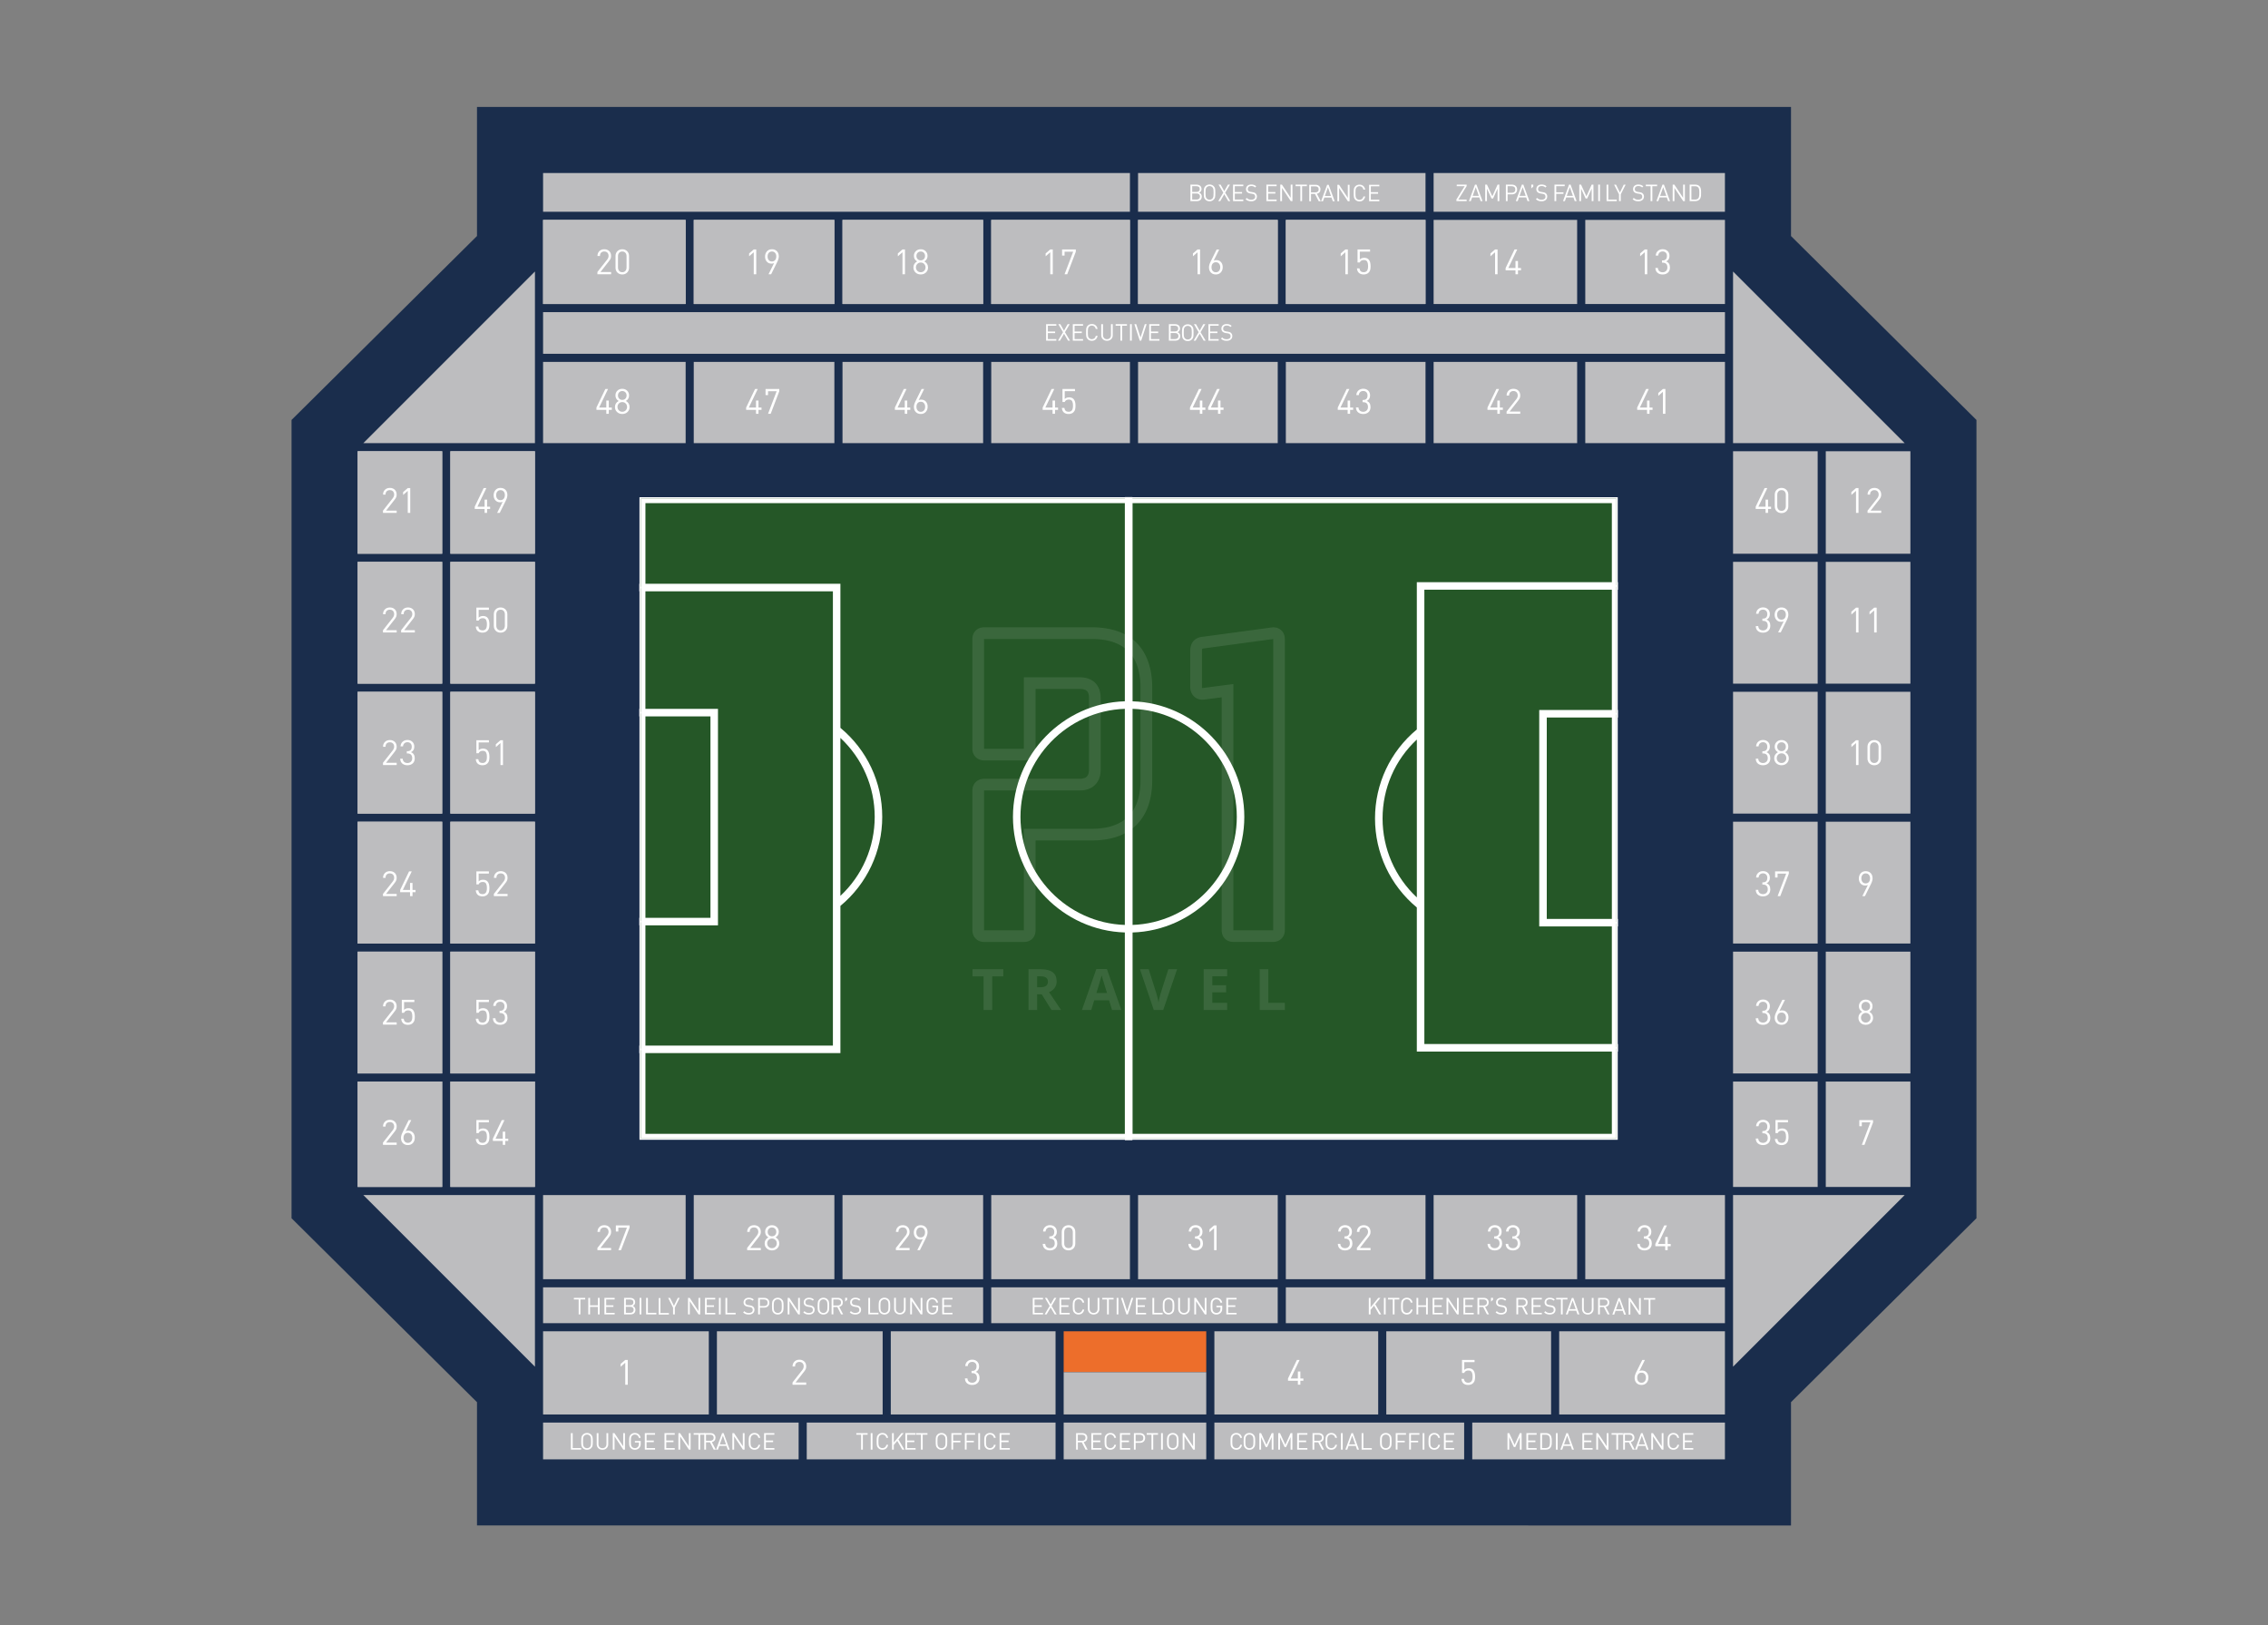 <svg xmlns="http://www.w3.org/2000/svg" id="Laag_1" data-name="Laag 1" viewBox="0 0 1072 768"><rect x="0" y="0" width="1072" height="768" fill="#808080" stroke="none"/><defs><style>.cls-1{opacity:.1}.cls-2{stroke:#fff;stroke-miterlimit:10;stroke-width:.67px}.cls-2,.cls-3{fill:#255727}.cls-3,.cls-4,.cls-5,.cls-6,.cls-7{stroke-width:0}.cls-4{fill:#1a2d4c}.cls-5{fill:#bdbdbf}.cls-6{fill:#fff}.cls-7{fill:#ed6e2b}</style></defs><g id="The_Den" data-name="The Den"><path id="Floor" d="M137.8 575.75V198.47l87.66-86.93V50.55h621.08v61l87.66 86.92v377.28l-87.66 86.92v58.27H225.46v-58.26l-87.66-86.93z" class="cls-4"/><g id="Stand"><g><path d="M169.03 213.26h39.99v48.44h-39.99zM169.03 265.53h39.99v57.57h-39.99zM169.03 326.94h39.99v57.57h-39.99zM169.03 388.34h39.99v57.57h-39.99zM169.03 449.75h39.99v57.57h-39.99zM169.03 511.15h39.99v49.81h-39.99zM212.86 511.15h39.99v49.81h-39.99zM212.86 449.75h39.99v57.57h-39.99zM212.86 388.34h39.99v57.57h-39.99zM212.86 326.94h39.99v57.57h-39.99zM212.86 265.53h39.99v57.57h-39.99zM212.86 213.26h39.99v48.44h-39.99z" class="cls-5"/><path d="M169.03 265.53h39.99v57.57h-39.99zM212.86 388.34h39.99v57.57h-39.99zM212.86 326.94h39.99v57.57h-39.99zM212.86 265.53h39.99v57.57h-39.99zM169.03 326.94h39.99v57.57h-39.99zM169.03 388.34h39.99v57.57h-39.99zM169.03 449.75h39.99v57.57h-39.99zM212.86 449.75h39.99v57.57h-39.99zM212.86 213.26h39.99v48.44h-39.99zM169.03 213.26h39.99v48.44h-39.99zM169.03 511.15h39.99v49.81h-39.99zM212.86 511.15h39.99v49.81h-39.99z" class="cls-5"/></g><g><path d="M573.99 629.17h77.43v39.31h-77.43zM421.04 629.17h77.88v39.31h-77.88zM256.69 629.17h78.34v39.31h-78.34zM338.86 629.17h78.34v39.31h-78.34zM655.25 629.17h77.89v39.31h-77.89zM736.97 629.17h78.34v39.31h-78.34z" class="cls-5"/></g><g><path d="M677.62 564.8h67.84v39.76h-67.84zM607.77 564.8h66.02v39.76h-66.02zM537.92 564.8h66.02v39.76h-66.02zM468.52 564.8h65.56v39.76h-65.56zM398.22 564.8h66.47v39.76h-66.47zM327.91 564.8h66.47v39.76h-66.47zM256.69 564.8h67.39v39.76h-67.39zM749.3 564.8h66.02v39.76H749.3z" class="cls-5"/></g><g><path d="M256.69 147.52h558.63v19.68H256.69zM537.92 81.77h135.87v18.31H537.92z" class="cls-5"/></g><g><path d="M607.77 103.92h66.02v39.76h-66.02zM537.92 103.92h66.02v39.76h-66.02zM468.52 103.92h65.56v39.76h-65.56zM398.22 103.92h66.47v39.76h-66.47zM327.91 103.92h66.47v39.76h-66.47zM256.69 103.92h67.39v39.76h-67.39z" class="cls-5"/><path d="M607.77 103.92h66.02v39.76h-66.02zM537.92 103.92h66.02v39.76h-66.02zM468.52 103.92h65.56v39.76h-65.56zM398.22 103.92h66.47v39.76h-66.47zM327.91 103.92h66.47v39.76h-66.47zM256.69 103.92h67.39v39.76h-67.39z" class="cls-5"/></g><g><path d="M327.91 171.03h66.47v38.4h-66.47zM398.22 171.03h66.47v38.4h-66.47zM468.52 171.03h65.56v38.4h-65.56zM537.92 171.03h66.02v38.4h-66.02zM607.77 171.03h66.02v38.4h-66.02zM677.62 171.03h67.84v38.4h-67.84zM749.3 171.03h66.02v38.4H749.3zM256.69 171.03h67.39v38.4h-67.39z" class="cls-5"/></g><g><path d="M819.15 388.34h39.99v57.57h-39.99zM819.15 326.94h39.99v57.57h-39.99zM819.15 265.53h39.99v57.57h-39.99zM819.15 449.75h39.99v57.57h-39.99zM819.15 213.26h39.99v48.44h-39.99zM819.15 511.15h39.99v49.81h-39.99z" class="cls-5"/></g><g><path d="M862.98 449.75h39.99v57.57h-39.99zM862.98 388.34h39.99v57.57h-39.99zM862.98 326.94h39.99v57.57h-39.99zM862.98 265.53h39.99v57.57h-39.99zM862.98 213.26h39.99v48.44h-39.99zM862.98 511.15h39.99v49.81h-39.99z" class="cls-5"/></g><g><path d="M749.3 103.92h66.02v39.76H749.3zM677.62 103.92h67.84v39.76h-67.84zM677.62 81.77h137.69v18.31H677.62z" class="cls-5"/></g><path d="M256.69 81.77h277.39v18.31H256.69z" class="cls-5"/><g><path d="M607.77 608.4h207.54v16.94H607.77zM256.69 608.4h208v16.94h-208zM468.52 608.4h135.41v16.94H468.52zM256.69 672.31h120.8v17.39h-120.8z" class="cls-5"/></g><g><path d="M502.76 629.17h67.39v19.34h-67.39z" class="cls-7"/><path d="M381.32 672.31h117.6v17.39h-117.6zM502.76 672.31h67.39v17.39h-67.39zM573.99 672.31h118.06v17.39H573.99zM695.88 672.31h119.43v17.39H695.88zM502.76 648.51h67.39v19.96h-67.39z" class="cls-5"/></g><g><path d="M819.15 128.32v81.1h81.11l-81.11-81.1zM252.85 209.42v-81.11l-81.11 81.11h81.11zM252.85 645.91V564.8h-81.11l81.11 81.11zM819.15 645.9l81.11-81.1h-81.11v81.1z" class="cls-5"/></g></g><g id="Ground"><path d="M536 439.99c-29.21 0-52.97-23.76-52.97-52.96s23.76-52.96 52.97-52.96 52.96 23.76 52.96 52.96-23.76 52.96-52.96 52.96Zm0-104.56c-28.45 0-51.6 23.14-51.6 51.59s23.15 51.59 51.6 51.59 51.59-23.14 51.59-51.59-23.14-51.59-51.59-51.59Z" class="cls-6"/><g><path d="m400.04 428.31-.86-1.07c12.25-9.85 19.27-24.51 19.27-40.21s-7.02-30.35-19.26-40.2l.86-1.07c12.56 10.12 19.77 25.16 19.77 41.27s-7.21 31.16-19.78 41.28Z" class="cls-6"/><path d="M400.29 496.31h-91.76v-1.37h90.39V280.59h-90.39v-1.37h91.76v217.09z" class="cls-6"/><path d="M343.11 436.61h-34.58v-1.37h33.21v-96.21h-33.21v-1.37h34.58v98.95z" class="cls-6"/></g><g><path d="M671.95 429.04c-12.56-10.12-19.77-25.16-19.77-41.27s7.21-31.16 19.78-41.28l.86 1.07c-12.25 9.86-19.27 24.51-19.27 40.21s7.02 30.35 19.26 40.2l-.86 1.06Z" class="cls-6"/><path d="M763.47 495.57h-91.76V278.48h91.76v1.37h-90.39V494.2h90.39v1.37z" class="cls-6"/><path d="M763.47 437.14h-34.58v-98.96h34.58v1.37h-33.21v96.22h33.21v1.37z" class="cls-6"/></g><path d="M764.16 537.5H307.84V238.04h456.32V537.5Zm-454.95-1.37h453.58V239.41H309.21v296.72Z" class="cls-6"/><path d="M535.31 238.72h1.37v298.24h-1.37z" class="cls-6"/></g></g><g id="Seat_Number" data-name="Seat Number"><g><g><path d="M781.1 193.69h-1.43v1.86h-1.17v-1.86h-4.67v-1.07l4.22-8.78h1.27l-4.22 8.78h3.4v-3.32h1.17v3.32h1.43v1.07ZM787.18 195.55H786v-10.39l-2.19 1.92v-1.35l2.19-1.89h1.18v11.7Z" class="cls-6"/></g><g><path d="M710.34 193.69h-1.43v1.86h-1.17v-1.86h-4.67v-1.07l4.22-8.78h1.27l-4.22 8.78h3.4v-3.32h1.17v3.32h1.43v1.07ZM718.57 195.55h-6.46v-1.05l4.62-5.87c.44-.57.65-1.14.65-1.73 0-.64-.18-1.14-.54-1.53-.36-.38-.86-.57-1.5-.57-.59 0-1.08.17-1.46.53-.38.35-.58.88-.58 1.59h-1.18c0-.93.3-1.69.89-2.28.59-.59 1.37-.89 2.33-.89s1.74.29 2.33.86c.59.57.89 1.34.89 2.29 0 .45-.07.85-.21 1.2-.14.35-.38.74-.72 1.17l-4.09 5.23h5.03v1.05Z" class="cls-6"/></g><g><path d="M639.58 193.69h-1.43v1.86h-1.17v-1.86h-4.67v-1.07l4.22-8.78h1.27l-4.22 8.78h3.4v-3.32h1.17v3.32h1.43v1.07ZM647.8 192.36c0 1.04-.32 1.85-.97 2.43s-1.47.87-2.47.87-1.78-.26-2.42-.78c-.64-.52-.98-1.29-1.02-2.31h1.18c.04.69.28 1.2.7 1.54.42.33.94.5 1.55.5.65 0 1.18-.2 1.61-.61.43-.41.64-.96.64-1.66 0-1.51-.77-2.27-2.3-2.27h-.25v-1.04h.25c.7 0 1.22-.18 1.57-.55.35-.37.52-.89.52-1.57s-.19-1.2-.57-1.58c-.38-.37-.87-.56-1.46-.56s-1.1.18-1.47.53c-.37.35-.58.83-.63 1.43h-1.18c.07-.93.4-1.67 1.01-2.2s1.37-.81 2.28-.81 1.73.29 2.33.87c.6.58.89 1.35.89 2.3 0 1.25-.53 2.11-1.58 2.6 1.19.45 1.79 1.4 1.79 2.86Z" class="cls-6"/></g><g><path d="M569.73 193.69h-1.43v1.86h-1.17v-1.86h-4.67v-1.07l4.22-8.78h1.27l-4.22 8.78h3.4v-3.32h1.17v3.32h1.43v1.07ZM578.31 193.69h-1.43v1.86h-1.17v-1.86h-4.67v-1.07l4.22-8.78h1.27l-4.22 8.78h3.4v-3.32h1.17v3.32h1.43v1.07Z" class="cls-6"/></g><g><path d="M500.1 193.69h-1.43v1.86h-1.17v-1.86h-4.67v-1.07l4.22-8.78h1.27l-4.22 8.78h3.4v-3.32h1.17v3.32h1.43v1.07ZM508.35 191.69c0 .7-.06 1.3-.18 1.79s-.37.93-.76 1.31c-.58.58-1.36.87-2.33.87s-1.79-.28-2.35-.84c-.48-.49-.76-1.17-.82-2.04h1.18c.15 1.22.82 1.82 1.99 1.82.6 0 1.08-.18 1.45-.54.43-.43.64-1.22.64-2.38 0-.41-.02-.76-.07-1.06-.05-.3-.14-.6-.27-.89-.13-.29-.33-.51-.61-.67-.27-.15-.61-.23-1.02-.23-.51 0-.92.1-1.26.31s-.56.49-.68.84h-1.07v-6.15h5.92v1.05h-4.85v3.72c.48-.54 1.18-.81 2.1-.81.85 0 1.53.25 2.02.74.65.65.97 1.69.97 3.14Z" class="cls-6"/></g><g><path d="M430.25 193.69h-1.43v1.86h-1.17v-1.86h-4.67v-1.07l4.22-8.78h1.27l-4.22 8.78h3.4v-3.32h1.17v3.32h1.43v1.07ZM438.47 192.18c0 1.01-.3 1.84-.89 2.49s-1.37.98-2.35.98-1.77-.31-2.37-.92-.89-1.43-.89-2.45c0-.77.25-1.64.74-2.63l2.88-5.8h1.22l-2.61 5.26c.36-.17.77-.25 1.23-.25.91 0 1.64.31 2.2.93s.84 1.42.84 2.39Zm-1.18.05c0-.68-.18-1.24-.55-1.69-.37-.45-.87-.67-1.52-.67s-1.12.21-1.5.64c-.37.43-.56 1-.56 1.73s.19 1.28.56 1.72.87.65 1.5.65 1.13-.22 1.5-.65.57-1 .57-1.72Z" class="cls-6"/></g><g><path d="M359.94 193.69h-1.43v1.86h-1.17v-1.86h-4.67v-1.07l4.22-8.78h1.27l-4.22 8.78h3.4v-3.32h1.17v3.32h1.43v1.07ZM368.34 184.9l-4.06 10.65h-1.25l4.06-10.65h-4.07v1.84h-1.17v-2.89h6.49v1.05Z" class="cls-6"/></g><g><path d="M289.18 193.69h-1.43v1.86h-1.17v-1.86h-4.67v-1.07l4.22-8.78h1.27l-4.22 8.78h3.4v-3.32h1.17v3.32h1.43v1.07ZM297.58 192.33c0 .97-.33 1.77-.99 2.39-.66.62-1.48.93-2.46.93s-1.81-.31-2.47-.93c-.66-.62-.99-1.42-.99-2.39 0-1.23.59-2.17 1.76-2.84-1.02-.58-1.53-1.45-1.53-2.6 0-.91.3-1.66.91-2.25.61-.59 1.38-.89 2.31-.89s1.7.3 2.31.89c.61.59.91 1.34.91 2.25 0 1.15-.5 2.02-1.51 2.6 1.16.66 1.74 1.61 1.74 2.84Zm-1.83 1.61c.43-.44.65-.98.65-1.63s-.22-1.19-.65-1.63-.97-.66-1.62-.66-1.19.22-1.62.66-.65.98-.65 1.63.22 1.19.65 1.63.97.66 1.62.66 1.19-.22 1.62-.66Zm-.15-5.53c.38-.39.57-.89.57-1.5s-.19-1.12-.57-1.51c-.38-.4-.87-.59-1.47-.59s-1.09.2-1.47.59c-.38.39-.57.9-.57 1.51s.19 1.11.57 1.5.87.58 1.47.58 1.09-.2 1.47-.58Z" class="cls-6"/></g></g><g><g><path d="M778.6 129.6h-1.18v-10.39l-2.19 1.92v-1.35l2.19-1.89h1.18v11.7ZM789.32 126.42c0 1.04-.32 1.85-.97 2.43s-1.47.87-2.47.87-1.78-.26-2.42-.78c-.64-.52-.98-1.29-1.02-2.31h1.18c.04.69.28 1.2.7 1.54.42.33.94.5 1.55.5.65 0 1.18-.2 1.61-.61.43-.41.64-.96.64-1.66 0-1.51-.77-2.27-2.3-2.27h-.25v-1.04h.25c.7 0 1.22-.18 1.57-.55.35-.37.52-.89.52-1.57s-.19-1.2-.57-1.58c-.38-.37-.87-.56-1.46-.56s-1.1.18-1.47.53c-.37.35-.58.83-.63 1.43h-1.18c.07-.93.4-1.67 1.01-2.2s1.37-.81 2.28-.81 1.73.29 2.33.87c.6.58.89 1.35.89 2.3 0 1.25-.53 2.11-1.58 2.6 1.19.45 1.79 1.4 1.79 2.86Z" class="cls-6"/></g><g><path d="M707.84 129.6h-1.18v-10.39l-2.19 1.92v-1.35l2.19-1.89h1.18v11.7ZM718.92 127.75h-1.43v1.86h-1.17v-1.86h-4.67v-1.07l4.22-8.78h1.27l-4.22 8.78h3.4v-3.32h1.17v3.32h1.43v1.07Z" class="cls-6"/></g><g><path d="M637.08 129.6h-1.18v-10.39l-2.19 1.92v-1.35l2.19-1.89h1.18v11.7ZM647.83 125.74c0 .7-.06 1.3-.18 1.79s-.37.93-.76 1.31c-.58.58-1.36.87-2.33.87s-1.79-.28-2.35-.84c-.48-.49-.76-1.17-.82-2.04h1.18c.15 1.22.82 1.82 1.99 1.82.6 0 1.08-.18 1.45-.54.43-.43.64-1.22.64-2.38 0-.41-.03-.76-.08-1.06-.05-.3-.14-.6-.27-.89-.13-.29-.33-.51-.61-.67-.27-.15-.61-.23-1.02-.23-.5 0-.92.1-1.26.31s-.56.49-.68.84h-1.07v-6.15h5.92v1.05h-4.85v3.72c.48-.54 1.18-.81 2.1-.81.86 0 1.53.25 2.02.74.65.65.97 1.69.97 3.14Z" class="cls-6"/></g><g><path d="M567.23 129.6h-1.18v-10.39l-2.19 1.92v-1.35l2.19-1.89h1.18v11.7ZM577.94 126.24c0 1.01-.3 1.84-.89 2.49s-1.38.98-2.35.98-1.78-.31-2.37-.92-.89-1.43-.89-2.45c0-.77.25-1.64.74-2.63l2.88-5.8h1.22l-2.61 5.26c.36-.17.77-.25 1.23-.25.91 0 1.64.31 2.2.93.56.62.84 1.42.84 2.39Zm-1.18.05c0-.68-.18-1.24-.55-1.69-.37-.45-.87-.67-1.52-.67s-1.12.21-1.5.64c-.37.43-.56 1-.56 1.73s.19 1.28.56 1.72c.37.43.87.65 1.5.65s1.12-.22 1.5-.65.57-1 .57-1.72Z" class="cls-6"/></g><g><path d="M497.6 129.6h-1.18v-10.39l-2.19 1.92v-1.35l2.19-1.89h1.18v11.7ZM508.5 118.95l-4.06 10.65h-1.25l4.06-10.65h-4.07v1.84h-1.17v-2.89h6.49v1.05Z" class="cls-6"/></g><g><path d="M427.75 129.6h-1.18v-10.39l-2.19 1.92v-1.35l2.19-1.89h1.18v11.7ZM438.65 126.38c0 .97-.33 1.77-.99 2.39-.66.62-1.48.93-2.46.93s-1.81-.31-2.47-.93c-.66-.62-.99-1.42-.99-2.39 0-1.23.59-2.17 1.76-2.84-1.02-.58-1.53-1.45-1.53-2.6 0-.91.3-1.66.91-2.25.61-.59 1.38-.89 2.31-.89s1.7.3 2.31.89c.61.59.91 1.34.91 2.25 0 1.15-.5 2.02-1.51 2.6 1.16.66 1.74 1.61 1.74 2.84Zm-1.83 1.61c.43-.44.65-.98.65-1.63s-.22-1.19-.65-1.63-.97-.66-1.62-.66-1.19.22-1.62.66-.65.98-.65 1.63.22 1.19.65 1.63.97.66 1.62.66 1.19-.22 1.62-.66Zm-.15-5.53c.38-.39.57-.89.57-1.5s-.19-1.12-.57-1.51c-.38-.4-.87-.59-1.47-.59s-1.09.2-1.47.59c-.38.39-.57.9-.57 1.51s.19 1.11.57 1.5.87.58 1.47.58 1.09-.2 1.47-.58Z" class="cls-6"/></g><g><path d="M357.45 129.6h-1.18v-10.39l-2.19 1.92v-1.35l2.19-1.89h1.18v11.7ZM368.11 121.17c0 .77-.25 1.64-.74 2.63l-2.88 5.8h-1.23l2.63-5.26c-.36.17-.78.25-1.25.25-.9 0-1.63-.31-2.19-.93-.56-.62-.84-1.42-.84-2.39s.3-1.84.89-2.49 1.37-.98 2.35-.98 1.77.31 2.37.92c.59.61.89 1.43.89 2.45Zm-1.18.05c0-.71-.19-1.28-.57-1.72s-.88-.65-1.5-.65-1.12.22-1.5.65c-.37.43-.56 1.01-.56 1.72s.18 1.24.54 1.69c.36.45.87.67 1.51.67s1.13-.21 1.5-.64c.38-.43.57-1 .57-1.73Z" class="cls-6"/></g><g><path d="M288.83 129.6h-6.46v-1.05l4.62-5.87c.44-.57.66-1.14.66-1.73 0-.64-.18-1.14-.54-1.53-.36-.38-.86-.57-1.5-.57-.59 0-1.08.17-1.46.53-.38.35-.57.88-.57 1.59h-1.18c0-.93.3-1.69.89-2.28.59-.59 1.37-.89 2.33-.89s1.74.29 2.33.86c.59.57.89 1.34.89 2.29 0 .45-.07.85-.21 1.2-.14.35-.38.74-.72 1.17l-4.09 5.23h5.03v1.05ZM297.33 126.48c0 .95-.3 1.73-.91 2.33-.61.6-1.37.9-2.29.9s-1.7-.3-2.3-.89-.9-1.37-.9-2.33v-5.46c0-.97.3-1.74.9-2.33.6-.59 1.37-.89 2.3-.89s1.68.3 2.29.9c.61.6.91 1.37.91 2.33v5.46Zm-1.18-.07v-5.32c0-.66-.18-1.19-.54-1.61-.36-.42-.85-.62-1.49-.62s-1.13.21-1.49.62c-.36.42-.53.95-.53 1.61v5.32c0 .66.18 1.19.53 1.61.36.42.85.63 1.49.63s1.13-.21 1.49-.63c.36-.42.54-.95.54-1.61Z" class="cls-6"/></g></g><g><g><g><path d="M499.3 161h-4.84v-7.8h4.84v.74h-4.01v2.75h3.42v.74h-3.42v2.82h4.01v.74ZM505.78 161h-.96l-1.9-3.28-1.91 3.28h-.94l2.39-4-2.24-3.8h.96l1.73 3.08 1.73-3.08h.97l-2.25 3.8 2.41 4ZM511.92 161h-4.84v-7.8h4.84v.74h-4.01v2.75h3.42v.74h-3.42v2.82h4.01v.74ZM518.79 158.74c-.14.72-.45 1.29-.93 1.71-.48.41-1.08.62-1.78.62-.79 0-1.44-.26-1.95-.77-.34-.34-.56-.72-.65-1.13-.09-.41-.13-1.1-.13-2.07s.04-1.66.13-2.07c.09-.41.3-.79.65-1.13.51-.51 1.16-.77 1.95-.77.71 0 1.3.2 1.78.61s.79.98.93 1.71h-.86c-.1-.49-.32-.88-.64-1.16-.33-.28-.73-.42-1.21-.42-.53 0-.98.18-1.35.55-.23.24-.38.54-.45.88-.06.35-.1.94-.1 1.79s.03 1.45.1 1.79c.07.35.22.64.45.88.37.37.81.55 1.35.55.48 0 .89-.14 1.22-.42.33-.28.55-.67.65-1.16h.83ZM525.96 158.42c0 .77-.26 1.41-.77 1.9-.52.49-1.17.74-1.96.74s-1.44-.25-1.95-.74-.77-1.13-.77-1.9v-5.23h.83v5.16c0 .59.17 1.07.52 1.42.34.36.8.54 1.37.54s1.03-.18 1.37-.54c.35-.36.52-.83.52-1.42v-5.16h.83v5.23ZM532.66 153.94h-2.25V161h-.83v-7.06h-2.26v-.74h5.35v.74ZM534.95 161h-.83v-7.8h.83v7.8ZM541.97 153.19l-2.56 7.8h-.68l-2.56-7.8h.88l2.03 6.31 2.03-6.31h.88ZM548.03 161h-4.84v-7.8h4.84v.74h-4.01v2.75h3.42v.74h-3.42v2.82h4.01v.74ZM557.85 158.84c0 .69-.21 1.23-.63 1.6-.42.37-.99.56-1.69.56h-3.04v-7.8h2.94c.69 0 1.24.19 1.67.56.42.37.64.88.64 1.52 0 .4-.11.76-.32 1.06s-.49.52-.83.65c.39.14.7.37.93.69.23.32.35.71.35 1.16Zm-1.38-2.54c.28-.23.43-.57.43-1.01s-.14-.78-.42-1.01c-.28-.23-.65-.34-1.11-.34h-2.04v2.71h2.04c.45 0 .82-.11 1.11-.34Zm.13 3.56c.28-.26.42-.61.42-1.05s-.14-.79-.42-1.04c-.28-.26-.66-.38-1.15-.38h-2.13v2.86h2.13c.48 0 .86-.13 1.15-.39Z" class="cls-6"/></g><path d="M564.01 155.17c.09.41.13 1.1.13 2.06s-.04 1.65-.13 2.06c-.09.41-.31.79-.66 1.14-.51.51-1.16.77-1.94.77s-1.44-.26-1.95-.77c-.35-.34-.56-.72-.65-1.13s-.13-1.1-.13-2.07.04-1.66.13-2.07.3-.79.65-1.13c.51-.51 1.16-.77 1.95-.77s1.43.26 1.94.77c.35.35.57.73.66 1.14Zm-.8 3.85c.06-.35.1-.94.1-1.79s-.03-1.44-.1-1.79c-.07-.35-.22-.64-.45-.88-.37-.37-.82-.55-1.35-.55s-.98.18-1.35.55c-.23.24-.38.54-.45.88-.07.35-.1.94-.1 1.79s.03 1.45.1 1.79c.07.35.22.64.45.88.37.37.82.55 1.35.55s.98-.18 1.35-.55c.23-.24.38-.54.45-.88Z" class="cls-6"/><g><path d="M569.89 161h-.96l-1.9-3.28-1.91 3.28h-.94l2.39-4-2.24-3.8h.96l1.73 3.08 1.73-3.08h.96l-2.25 3.8 2.41 4ZM576.02 161h-4.84v-7.8h4.84v.74h-4.01v2.75h3.42v.74h-3.42v2.82h4.01v.74ZM582.46 158.85c0 .68-.25 1.22-.73 1.62-.49.4-1.14.6-1.96.6-.58 0-1.08-.08-1.5-.24-.42-.16-.8-.42-1.16-.79l.56-.56c.31.31.63.53.96.66.32.12.71.19 1.17.19.58 0 1.03-.13 1.36-.38.33-.25.49-.61.49-1.07 0-.42-.13-.75-.38-.98-.2-.18-.54-.31-1.02-.38l-.91-.13c-.61-.09-1.09-.29-1.42-.59-.4-.36-.6-.85-.6-1.47 0-.66.23-1.2.67-1.59.45-.4 1.06-.6 1.83-.6.49 0 .91.07 1.28.2s.71.35 1.05.65l-.54.54c-.48-.45-1.08-.68-1.82-.68-.52 0-.92.13-1.22.4s-.44.62-.44 1.06c0 .4.12.71.35.91.23.2.57.33 1.02.4l.91.14c.37.06.65.13.85.2.2.08.39.2.56.36.44.38.66.89.66 1.53Z" class="cls-6"/></g></g><g><path d="M568.03 92.9c0 .69-.21 1.23-.63 1.6-.42.37-.99.56-1.69.56h-3.04v-7.8h2.94c.69 0 1.24.19 1.67.56.42.37.64.88.64 1.52 0 .4-.11.76-.32 1.06s-.49.52-.83.65c.39.14.7.37.93.69.23.32.35.71.35 1.16Zm-1.38-2.54c.28-.23.43-.57.43-1.01s-.14-.78-.42-1.01c-.28-.23-.65-.34-1.11-.34h-2.04v2.71h2.04c.45 0 .82-.11 1.11-.34Zm.13 3.56c.28-.26.42-.61.42-1.05s-.14-.79-.42-1.04c-.28-.26-.66-.38-1.15-.38h-2.13v2.86h2.13c.48 0 .86-.13 1.15-.39ZM574.31 89.1c.09.41.13 1.1.13 2.06s-.04 1.65-.13 2.06c-.09.41-.31.79-.66 1.14-.51.51-1.16.77-1.94.77s-1.44-.26-1.95-.77c-.35-.34-.56-.72-.65-1.13s-.13-1.1-.13-2.07.04-1.66.13-2.07.3-.79.65-1.13c.51-.51 1.16-.77 1.95-.77s1.43.26 1.94.77c.35.35.57.73.66 1.14Zm-.8 3.85c.06-.35.1-.94.1-1.79s-.03-1.44-.1-1.79c-.07-.35-.22-.64-.45-.88-.37-.37-.82-.55-1.35-.55s-.98.18-1.35.55c-.23.24-.38.54-.45.88-.07.35-.1.94-.1 1.79s.03 1.45.1 1.79c.07.35.22.64.45.88.37.37.82.55 1.35.55s.98-.18 1.35-.55c.23-.24.38-.54.45-.88Z" class="cls-6"/><g><path d="M581.53 95.06h-.96l-1.9-3.28-1.91 3.28h-.94l2.39-4-2.24-3.8h.96l1.73 3.08 1.73-3.08h.96l-2.25 3.8 2.41 4ZM587.66 95.06h-4.84v-7.8h4.84V88h-4.01v2.75h3.42v.74h-3.42v2.82h4.01v.74ZM594.09 92.91c0 .68-.25 1.22-.73 1.62-.49.4-1.14.6-1.96.6-.58 0-1.08-.08-1.5-.24-.42-.16-.8-.42-1.16-.79l.56-.56c.31.31.63.53.96.66.32.12.71.19 1.17.19.58 0 1.03-.13 1.36-.38.33-.25.49-.61.49-1.07 0-.42-.13-.75-.38-.98-.2-.18-.54-.31-1.02-.38l-.91-.13c-.61-.09-1.09-.29-1.42-.59-.4-.36-.6-.85-.6-1.47 0-.66.23-1.2.67-1.59.45-.4 1.06-.6 1.83-.6.49 0 .91.07 1.28.2s.71.35 1.05.65l-.54.54c-.48-.45-1.08-.68-1.82-.68-.52 0-.92.13-1.22.4s-.44.62-.44 1.06c0 .4.12.71.35.91.23.2.57.33 1.02.4l.91.14c.37.06.65.13.85.2.2.08.39.2.56.36.44.38.66.89.66 1.53ZM603.41 95.06h-4.84v-7.8h4.84V88h-4.01v2.75h3.42v.74h-3.42v2.82h4.01v.74ZM610.9 95.06h-.79l-4.14-6.26v6.26h-.83v-7.8h.79l4.14 6.23v-6.23h.83v7.8ZM617.71 88h-2.25v7.06h-.83V88h-2.26v-.74h5.35V88Z" class="cls-6"/></g><path d="M624.29 95.12h-.97l-1.78-3.46h-1.87v3.46h-.83v-7.8h2.99c.69 0 1.24.2 1.67.59s.64.92.64 1.58c0 .55-.15 1.02-.46 1.38-.31.37-.72.6-1.24.71l1.85 3.54Zm-1.41-4.56c.28-.24.42-.6.42-1.06s-.14-.81-.43-1.06c-.28-.25-.66-.37-1.13-.37h-2.08v2.86h2.08c.48 0 .85-.12 1.13-.37Z" class="cls-6"/><g><path d="M630.86 95.12h-.89l-.62-1.76h-3.41l-.62 1.76h-.89l2.87-7.8h.7l2.86 7.8Zm-1.75-2.49-1.45-4.12-1.47 4.12h2.92ZM637.89 95.12h-.79l-4.14-6.26v6.26h-.83v-7.8h.79l4.14 6.23v-6.23h.83v7.8ZM645.28 92.87c-.14.72-.45 1.29-.93 1.71-.48.41-1.07.62-1.78.62-.79 0-1.44-.26-1.95-.77-.35-.34-.56-.72-.65-1.13s-.13-1.1-.13-2.07.04-1.66.13-2.07.3-.79.65-1.13c.51-.51 1.16-.77 1.95-.77.71 0 1.3.2 1.78.61s.79.98.93 1.71h-.85c-.1-.49-.31-.88-.64-1.16-.32-.28-.73-.42-1.21-.42-.53 0-.98.18-1.35.55-.23.24-.38.54-.45.88-.07.35-.1.94-.1 1.79s.03 1.45.1 1.79c.07.35.22.64.45.88.37.37.82.55 1.35.55.48 0 .89-.14 1.22-.42.33-.28.55-.67.65-1.16h.83ZM651.96 95.12h-4.84v-7.8h4.84v.74h-4.01v2.75h3.42v.74h-3.42v2.82h4.01v.74Z" class="cls-6"/></g></g><g><path d="M693.23 95.06h-4.84v-.79l3.9-6.27h-3.75v-.74h4.69v.7l-3.93 6.36h3.93v.74Z" class="cls-6"/><g><path d="M700.74 95.06h-.89l-.62-1.76h-3.41l-.62 1.76h-.89l2.87-7.8h.7l2.86 7.8Zm-1.75-2.49-1.45-4.12-1.47 4.12h2.92ZM708.68 95.06h-.83v-5.93l-2.14 4.7H705l-2.17-4.7v5.93H702v-7.8h.83l2.54 5.53 2.48-5.53h.83v7.8Z" class="cls-6"/></g><path d="M717.08 89.55c0 .69-.22 1.25-.67 1.67s-1.03.63-1.74.63h-2.07v3.21h-.83v-7.8h2.91c.71 0 1.29.21 1.74.63.44.42.67.97.67 1.66Zm-1.28 1.16c.3-.27.44-.65.44-1.16s-.15-.89-.44-1.15-.7-.4-1.2-.4h-2.01v3.1h2.01c.5 0 .9-.13 1.2-.4ZM722.9 95.06h-.89l-.62-1.76h-3.41l-.62 1.76h-.89l2.87-7.8h.7l2.86 7.8Zm-1.75-2.49-1.45-4.12-1.47 4.12h2.92ZM724.73 88.18l-.95.87v-1.79h.95v.92ZM731.31 92.91c0 .68-.25 1.22-.73 1.62-.49.4-1.14.6-1.96.6-.58 0-1.08-.08-1.5-.24-.42-.16-.8-.42-1.16-.79l.56-.56c.31.31.63.53.96.66.32.12.71.19 1.17.19.58 0 1.03-.13 1.36-.38.33-.25.49-.61.49-1.07 0-.42-.13-.75-.38-.98-.2-.18-.54-.31-1.02-.38l-.91-.13c-.61-.09-1.09-.29-1.42-.59-.4-.36-.6-.85-.6-1.47 0-.66.23-1.2.67-1.59.45-.4 1.06-.6 1.83-.6.49 0 .91.07 1.28.2s.71.35 1.05.65l-.54.54c-.48-.45-1.08-.68-1.82-.68-.52 0-.92.13-1.22.4s-.44.62-.44 1.06c0 .4.12.71.35.91.23.2.57.33 1.02.4l.91.14c.37.06.65.13.85.2.2.08.39.2.56.36.44.38.66.89.66 1.53ZM739.58 88h-4.01v2.87h3.42v.75h-3.42v3.44h-.83v-7.8h4.84V88Z" class="cls-6"/><g><path d="M745.21 95.06h-.89l-.62-1.76h-3.41l-.62 1.76h-.89l2.87-7.8h.7l2.86 7.8Zm-1.75-2.49-1.45-4.12-1.47 4.12h2.92ZM753.16 95.06h-.83v-5.93l-2.14 4.7h-.71l-2.17-4.7v5.93h-.83v-7.8h.83l2.54 5.53 2.48-5.53h.83v7.8ZM756.25 95.06h-.83v-7.8h.83v7.8Z" class="cls-6"/></g><path d="M764.18 95.06h-4.82v-7.8h.83v7.06h3.99v.74Z" class="cls-6"/><g><path d="m768.38 87.26-2.3 4.58v3.22h-.83v-3.22l-2.32-4.58h.9l1.84 3.74 1.82-3.74h.9ZM777.03 92.91c0 .68-.25 1.22-.73 1.62-.49.4-1.14.6-1.96.6-.58 0-1.08-.08-1.5-.24-.42-.16-.8-.42-1.16-.79l.56-.56c.31.31.63.53.96.66.32.12.71.19 1.17.19.58 0 1.03-.13 1.36-.38.33-.25.49-.61.49-1.07 0-.42-.13-.75-.38-.98-.2-.18-.54-.31-1.02-.38l-.91-.13c-.61-.09-1.09-.29-1.42-.59-.4-.36-.6-.85-.6-1.47 0-.66.23-1.2.67-1.59.45-.4 1.06-.6 1.83-.6.49 0 .91.07 1.28.2s.71.35 1.05.65l-.54.54c-.48-.45-1.08-.68-1.82-.68-.52 0-.92.13-1.22.4s-.44.62-.44 1.06c0 .4.12.71.35.91.23.2.57.33 1.02.4l.91.14c.37.06.65.13.85.2.2.08.39.2.56.36.44.38.66.89.66 1.53Z" class="cls-6"/></g><path d="M783.25 88H781v7.06h-.83V88h-2.26v-.74h5.35V88Z" class="cls-6"/><g><path d="M789.35 95.06h-.89l-.62-1.76h-3.41l-.62 1.76h-.89l2.87-7.8h.7l2.86 7.8Zm-1.75-2.49-1.45-4.12-1.47 4.12h2.92ZM796.38 95.06h-.79l-4.14-6.26v6.26h-.83v-7.8h.79l4.14 6.23v-6.23h.83v7.8ZM804.02 89.95c.02.28.02.68.02 1.2s0 .93-.02 1.21c-.01.28-.08.6-.19.97s-.27.67-.48.9c-.5.55-1.19.82-2.05.82h-2.67v-7.8h2.67c.86 0 1.55.27 2.05.82.21.23.37.54.48.9s.17.69.19.97Zm-.83 2.27c.02-.25.02-.6.02-1.06s0-.81-.02-1.06-.06-.52-.14-.82c-.08-.3-.2-.53-.36-.7-.34-.38-.85-.57-1.53-.57h-1.7v6.31h1.7c.68 0 1.19-.19 1.53-.57.16-.17.28-.4.36-.7.08-.3.12-.57.14-.82Z" class="cls-6"/></g></g></g><g><g><path d="M187.48 242.39h-6.46v-1.05l4.62-5.87c.44-.57.66-1.14.66-1.73 0-.64-.18-1.14-.54-1.53-.36-.38-.86-.57-1.5-.57-.59 0-1.08.17-1.46.53-.38.35-.57.88-.57 1.59h-1.18c0-.93.3-1.69.89-2.28.59-.59 1.37-.89 2.33-.89s1.74.29 2.33.86c.59.57.89 1.34.89 2.29 0 .45-.07.85-.21 1.2-.14.35-.38.74-.72 1.17l-4.09 5.23h5.03v1.05ZM193.91 242.39h-1.18V232l-2.19 1.92v-1.35l2.19-1.89h1.18v11.7Z" class="cls-6"/></g><g><path d="M231.66 240.53h-1.43v1.86h-1.17v-1.86h-4.67v-1.07l4.22-8.78h1.27l-4.22 8.78h3.4v-3.32h1.17v3.32h1.43v1.07ZM239.82 233.96c0 .77-.25 1.64-.74 2.63l-2.88 5.8h-1.23l2.63-5.26c-.36.17-.78.25-1.25.25-.9 0-1.63-.31-2.19-.93-.56-.62-.84-1.42-.84-2.39s.3-1.84.89-2.49 1.37-.98 2.35-.98 1.77.31 2.37.92c.59.61.89 1.43.89 2.45Zm-1.18.05c0-.71-.19-1.28-.57-1.72s-.88-.65-1.5-.65-1.12.22-1.5.65c-.37.43-.56 1.01-.56 1.72s.18 1.24.54 1.69c.36.45.87.67 1.51.67s1.13-.21 1.5-.64c.38-.43.57-1 .57-1.73Z" class="cls-6"/></g><g><path d="M187.48 298.89h-6.46v-1.05l4.62-5.87c.44-.57.66-1.14.66-1.73 0-.64-.18-1.14-.54-1.53-.36-.38-.86-.57-1.5-.57-.59 0-1.08.17-1.46.53-.38.35-.57.88-.57 1.59h-1.18c0-.93.3-1.69.89-2.28.59-.59 1.37-.89 2.33-.89s1.74.29 2.33.86c.59.57.89 1.34.89 2.29 0 .45-.07.85-.21 1.2-.14.35-.38.74-.72 1.17l-4.09 5.23h5.03v1.05ZM196.06 298.89h-6.46v-1.05l4.62-5.87c.44-.57.66-1.14.66-1.73 0-.64-.18-1.14-.54-1.53-.36-.38-.86-.57-1.5-.57-.59 0-1.08.17-1.46.53-.38.35-.57.88-.57 1.59h-1.18c0-.93.3-1.69.89-2.28.59-.59 1.37-.89 2.33-.89s1.74.29 2.33.86c.59.57.89 1.34.89 2.29 0 .45-.07.85-.21 1.2-.14.35-.38.74-.72 1.17l-4.09 5.23h5.03v1.05Z" class="cls-6"/></g><g><path d="M231.33 295.02c0 .7-.06 1.3-.18 1.79s-.37.93-.76 1.31c-.58.58-1.36.87-2.33.87s-1.79-.28-2.35-.84c-.48-.49-.76-1.17-.82-2.04h1.18c.15 1.22.82 1.82 1.99 1.82.6 0 1.08-.18 1.45-.54.43-.43.64-1.22.64-2.38 0-.41-.02-.76-.07-1.06-.05-.3-.14-.6-.27-.89-.13-.29-.33-.51-.61-.67-.27-.15-.61-.23-1.02-.23-.51 0-.92.1-1.26.31s-.56.49-.68.84h-1.07v-6.15h5.92v1.05h-4.85v3.72c.48-.54 1.18-.81 2.1-.81.85 0 1.53.25 2.02.74.65.65.97 1.69.97 3.14ZM239.81 295.76c0 .95-.3 1.73-.91 2.33-.61.6-1.37.9-2.29.9s-1.7-.3-2.3-.89-.9-1.37-.9-2.33v-5.46c0-.97.3-1.74.9-2.33.6-.59 1.37-.89 2.3-.89s1.68.3 2.29.9c.61.6.91 1.37.91 2.33v5.46Zm-1.18-.07v-5.32c0-.66-.18-1.19-.54-1.61-.36-.42-.85-.62-1.49-.62s-1.13.21-1.49.62c-.36.42-.53.95-.53 1.61v5.32c0 .66.18 1.19.53 1.61.36.42.85.63 1.49.63s1.13-.21 1.49-.63c.36-.42.54-.95.54-1.61Z" class="cls-6"/></g><g><path d="M187.48 361.55h-6.46v-1.05l4.62-5.87c.44-.57.66-1.14.66-1.73 0-.64-.18-1.14-.54-1.53-.36-.38-.86-.57-1.5-.57-.59 0-1.08.17-1.46.53-.38.35-.57.88-.57 1.59h-1.18c0-.93.3-1.69.89-2.28.59-.59 1.37-.89 2.33-.89s1.74.29 2.33.86c.59.57.89 1.34.89 2.29 0 .45-.07.85-.21 1.2-.14.35-.38.74-.72 1.17l-4.09 5.23h5.03v1.05ZM196.04 358.36c0 1.04-.32 1.85-.97 2.43s-1.47.87-2.47.87-1.78-.26-2.42-.78c-.64-.52-.98-1.29-1.02-2.31h1.18c.04.69.28 1.2.7 1.54.42.33.94.5 1.55.5.65 0 1.18-.2 1.61-.61.43-.41.64-.96.64-1.66 0-1.51-.77-2.27-2.3-2.27h-.25v-1.04h.25c.7 0 1.22-.18 1.57-.55.34-.37.52-.89.52-1.57s-.19-1.2-.58-1.58c-.38-.37-.87-.56-1.46-.56s-1.1.18-1.47.53c-.37.35-.58.83-.63 1.43h-1.18c.07-.93.4-1.67 1.01-2.2.61-.54 1.37-.81 2.28-.81s1.73.29 2.33.87c.6.58.9 1.35.9 2.3 0 1.25-.53 2.11-1.58 2.6 1.19.45 1.79 1.4 1.79 2.86Z" class="cls-6"/></g><g><path d="M231.33 357.69c0 .7-.06 1.3-.18 1.79s-.37.93-.76 1.31c-.58.58-1.36.87-2.33.87s-1.79-.28-2.35-.84c-.48-.49-.76-1.17-.82-2.04h1.18c.15 1.22.82 1.82 1.99 1.82.6 0 1.08-.18 1.45-.54.43-.43.64-1.22.64-2.38 0-.41-.02-.76-.07-1.06-.05-.3-.14-.6-.27-.89-.13-.29-.33-.51-.61-.67-.27-.15-.61-.23-1.02-.23-.51 0-.92.1-1.26.31s-.56.49-.68.84h-1.07v-6.15h5.92v1.05h-4.85v3.72c.48-.54 1.18-.81 2.1-.81.85 0 1.53.25 2.02.74.65.65.97 1.69.97 3.14ZM237.74 361.55h-1.18v-10.39l-2.19 1.92v-1.35l2.19-1.89h1.18v11.7Z" class="cls-6"/></g><g><path d="M187.48 423.52h-6.46v-1.05l4.62-5.87c.44-.57.66-1.15.66-1.73 0-.64-.18-1.15-.54-1.53-.36-.38-.86-.58-1.5-.58-.59 0-1.08.18-1.46.53-.38.35-.57.88-.57 1.6h-1.18c0-.93.3-1.69.89-2.29s1.37-.89 2.33-.89 1.74.29 2.33.86c.59.58.89 1.34.89 2.3 0 .45-.07.85-.21 1.2-.14.35-.38.74-.72 1.17l-4.09 5.23h5.03v1.05ZM196.41 421.66h-1.43v1.86h-1.17v-1.86h-4.67v-1.07l4.22-8.78h1.27l-4.22 8.78h3.4v-3.32h1.17v3.32h1.43v1.07Z" class="cls-6"/></g><g><path d="M231.33 419.66c0 .7-.06 1.3-.18 1.79s-.37.93-.76 1.32c-.58.58-1.36.87-2.33.87s-1.79-.28-2.35-.84c-.48-.49-.76-1.17-.82-2.04h1.18c.15 1.22.82 1.82 1.99 1.82.6 0 1.08-.18 1.45-.54.43-.43.64-1.22.64-2.38 0-.4-.02-.76-.07-1.06-.05-.3-.14-.6-.27-.89-.13-.29-.33-.51-.61-.67-.27-.15-.61-.23-1.02-.23-.51 0-.92.11-1.26.31s-.56.48-.68.84h-1.07v-6.15h5.92v1.05h-4.85v3.71c.48-.54 1.18-.8 2.1-.8.85 0 1.53.25 2.02.74.65.65.97 1.69.97 3.14ZM239.89 423.52h-6.46v-1.05l4.62-5.87c.44-.57.66-1.15.66-1.73 0-.64-.18-1.15-.54-1.53-.36-.38-.86-.58-1.5-.58-.59 0-1.08.18-1.46.53-.38.35-.57.88-.57 1.6h-1.18c0-.93.3-1.69.89-2.29s1.37-.89 2.33-.89 1.74.29 2.33.86c.59.58.89 1.34.89 2.3 0 .45-.07.85-.21 1.2-.14.35-.38.74-.72 1.17l-4.09 5.23h5.03v1.05Z" class="cls-6"/></g><g><path d="M187.48 484.22h-6.46v-1.05l4.62-5.87c.44-.57.66-1.15.66-1.73 0-.64-.18-1.15-.54-1.53-.36-.38-.86-.58-1.5-.58-.59 0-1.08.18-1.46.53-.38.35-.57.88-.57 1.6h-1.18c0-.93.3-1.69.89-2.29s1.37-.89 2.33-.89 1.74.29 2.33.86c.59.58.89 1.34.89 2.3 0 .45-.07.85-.21 1.2-.14.35-.38.74-.72 1.17l-4.09 5.23h5.03v1.05ZM196.08 480.36c0 .7-.06 1.3-.18 1.79s-.37.93-.76 1.32c-.58.58-1.36.87-2.33.87s-1.79-.28-2.35-.84c-.48-.49-.76-1.17-.82-2.04h1.18c.15 1.22.82 1.82 1.99 1.82.6 0 1.08-.18 1.45-.54.43-.43.64-1.22.64-2.38 0-.4-.02-.76-.07-1.06-.05-.3-.14-.6-.27-.89-.13-.29-.33-.51-.61-.67-.27-.15-.61-.23-1.02-.23-.51 0-.92.11-1.26.31s-.56.48-.68.84h-1.07v-6.15h5.92v1.05h-4.85v3.71c.48-.54 1.18-.8 2.1-.8.85 0 1.53.25 2.02.74.65.65.97 1.69.97 3.14Z" class="cls-6"/></g><g><path d="M231.33 480.36c0 .7-.06 1.3-.18 1.79s-.37.93-.76 1.32c-.58.58-1.36.87-2.33.87s-1.79-.28-2.35-.84c-.48-.49-.76-1.17-.82-2.04h1.18c.15 1.22.82 1.82 1.99 1.82.6 0 1.08-.18 1.45-.54.43-.43.64-1.22.64-2.38 0-.4-.02-.76-.07-1.06-.05-.3-.14-.6-.27-.89-.13-.29-.33-.51-.61-.67-.27-.15-.61-.23-1.02-.23-.51 0-.92.11-1.26.31s-.56.48-.68.84h-1.07v-6.15h5.92v1.05h-4.85v3.71c.48-.54 1.18-.8 2.1-.8.85 0 1.53.25 2.02.74.65.65.97 1.69.97 3.14ZM239.87 481.03c0 1.04-.32 1.85-.97 2.43s-1.47.87-2.47.87-1.78-.26-2.42-.78c-.64-.52-.98-1.29-1.02-2.31h1.18c.04.69.28 1.2.7 1.54s.94.5 1.55.5c.65 0 1.18-.2 1.61-.61.43-.4.64-.96.64-1.66 0-1.51-.77-2.27-2.3-2.27h-.25v-1.04h.25c.7 0 1.22-.18 1.57-.55.34-.37.52-.89.52-1.57s-.19-1.21-.58-1.58c-.38-.37-.87-.56-1.46-.56s-1.1.18-1.47.53c-.37.35-.58.83-.63 1.43h-1.18c.07-.93.4-1.67 1.01-2.2.61-.54 1.37-.81 2.28-.81s1.73.29 2.33.87c.6.58.9 1.35.9 2.3 0 1.25-.53 2.11-1.58 2.59 1.19.45 1.79 1.4 1.79 2.86Z" class="cls-6"/></g><g><path d="M187.48 541.06h-6.46v-1.05l4.62-5.87c.44-.57.66-1.15.66-1.73 0-.64-.18-1.15-.54-1.53-.36-.38-.86-.58-1.5-.58-.59 0-1.08.18-1.46.53-.38.35-.57.88-.57 1.6h-1.18c0-.93.3-1.69.89-2.29s1.37-.89 2.33-.89 1.74.29 2.33.86c.59.58.89 1.34.89 2.3 0 .45-.07.85-.21 1.2-.14.35-.38.74-.72 1.17l-4.09 5.23h5.03v1.05ZM196.04 537.69c0 1.01-.3 1.84-.89 2.49s-1.37.98-2.35.98-1.77-.31-2.37-.92-.89-1.43-.89-2.45c0-.77.25-1.64.74-2.63l2.88-5.8h1.22l-2.61 5.26a3 3 0 0 1 1.23-.25c.91 0 1.64.31 2.2.93.56.62.84 1.41.84 2.39Zm-1.18.05c0-.68-.18-1.24-.55-1.69-.37-.45-.87-.67-1.52-.67s-1.12.21-1.5.64c-.37.43-.56 1-.56 1.73s.19 1.28.56 1.72c.37.43.87.65 1.5.65s1.13-.21 1.5-.65c.38-.43.57-1 .57-1.72Z" class="cls-6"/></g><g><path d="M231.33 537.2c0 .7-.06 1.3-.18 1.79s-.37.93-.76 1.32c-.58.58-1.36.87-2.33.87s-1.79-.28-2.35-.84c-.48-.49-.76-1.17-.82-2.04h1.18c.15 1.22.82 1.82 1.99 1.82.6 0 1.08-.18 1.45-.54.43-.43.64-1.22.64-2.38 0-.4-.02-.76-.07-1.06-.05-.3-.14-.6-.27-.89-.13-.29-.33-.51-.61-.67-.27-.15-.61-.23-1.02-.23-.51 0-.92.11-1.26.31s-.56.48-.68.84h-1.07v-6.15h5.92v1.05h-4.85v3.71c.48-.54 1.18-.8 2.1-.8.85 0 1.53.25 2.02.74.65.65.97 1.69.97 3.14ZM240.23 539.21h-1.43v1.86h-1.17v-1.86h-4.67v-1.07l4.22-8.78h1.27l-4.22 8.78h3.4v-3.32h1.17v3.32h1.43v1.07Z" class="cls-6"/></g></g><g><g><path d="M837.12 240.53h-1.43v1.86h-1.17v-1.86h-4.67v-1.07l4.22-8.78h1.27l-4.22 8.78h3.4v-3.32h1.17v3.32h1.43v1.07ZM845.27 239.26c0 .95-.3 1.73-.91 2.33-.61.6-1.37.9-2.29.9s-1.7-.3-2.3-.89c-.6-.59-.91-1.37-.91-2.33v-5.46c0-.97.3-1.74.91-2.33.6-.59 1.37-.89 2.3-.89s1.68.3 2.29.9c.61.6.91 1.37.91 2.33v5.46Zm-1.18-.07v-5.32c0-.66-.18-1.19-.53-1.61-.36-.42-.85-.62-1.49-.62s-1.13.21-1.49.62c-.36.42-.54.95-.54 1.61v5.32c0 .66.18 1.19.54 1.61.36.42.85.63 1.49.63s1.13-.21 1.49-.63c.36-.42.53-.95.53-1.61Z" class="cls-6"/></g><g><path d="M836.76 295.7c0 1.04-.32 1.85-.97 2.43s-1.47.87-2.47.87-1.78-.26-2.42-.78c-.64-.52-.98-1.29-1.02-2.31h1.18c.04.69.28 1.2.7 1.54.42.33.94.5 1.55.5.65 0 1.18-.2 1.61-.61.43-.41.64-.96.64-1.66 0-1.51-.77-2.27-2.3-2.27h-.25v-1.04h.25c.7 0 1.22-.18 1.57-.55.35-.37.52-.89.52-1.57s-.19-1.2-.57-1.58c-.38-.37-.87-.56-1.46-.56s-1.1.18-1.47.53c-.37.35-.58.83-.63 1.43h-1.18c.07-.93.4-1.67 1.01-2.2s1.37-.81 2.28-.81 1.73.29 2.33.87c.6.58.89 1.35.89 2.3 0 1.25-.53 2.11-1.58 2.6 1.19.45 1.79 1.4 1.79 2.86ZM845.29 290.45c0 .77-.25 1.64-.74 2.63l-2.87 5.8h-1.23l2.63-5.26c-.36.17-.78.25-1.25.25-.9 0-1.63-.31-2.19-.93-.56-.62-.84-1.42-.84-2.39s.3-1.84.88-2.49c.59-.65 1.38-.98 2.35-.98s1.78.31 2.36.92c.59.61.89 1.43.89 2.45Zm-1.18.05c0-.71-.19-1.28-.57-1.72-.38-.43-.88-.65-1.5-.65s-1.12.22-1.5.65-.56 1.01-.56 1.72.18 1.24.54 1.69c.36.45.87.67 1.51.67s1.12-.21 1.5-.64c.38-.43.57-1 .57-1.73Z" class="cls-6"/></g><g><path d="M836.76 358.36c0 1.04-.32 1.85-.97 2.43s-1.47.87-2.47.87-1.78-.26-2.42-.78c-.64-.52-.98-1.29-1.02-2.31h1.18c.04.69.28 1.2.7 1.54.42.33.94.5 1.55.5.65 0 1.18-.2 1.61-.61.43-.41.64-.96.64-1.66 0-1.51-.77-2.27-2.3-2.27h-.25v-1.04h.25c.7 0 1.22-.18 1.57-.55.35-.37.52-.89.52-1.57s-.19-1.2-.57-1.58c-.38-.37-.87-.56-1.46-.56s-1.1.18-1.47.53c-.37.35-.58.83-.63 1.43h-1.18c.07-.93.4-1.67 1.01-2.2s1.37-.81 2.28-.81 1.73.29 2.33.87c.6.58.89 1.35.89 2.3 0 1.25-.53 2.11-1.58 2.6 1.19.45 1.79 1.4 1.79 2.86ZM845.52 358.33c0 .97-.33 1.77-.99 2.39s-1.48.93-2.47.93-1.81-.31-2.47-.93c-.65-.62-.99-1.42-.99-2.39 0-1.23.59-2.17 1.76-2.84-1.02-.58-1.53-1.45-1.53-2.6 0-.91.31-1.66.91-2.25.61-.59 1.38-.89 2.31-.89s1.7.3 2.31.89c.61.59.91 1.34.91 2.25 0 1.15-.5 2.02-1.51 2.6 1.16.66 1.74 1.61 1.74 2.84Zm-1.83 1.61c.43-.44.65-.98.65-1.63s-.22-1.19-.65-1.63c-.43-.44-.97-.66-1.62-.66s-1.18.22-1.62.66c-.43.44-.65.98-.65 1.63s.22 1.19.65 1.63c.43.44.97.66 1.62.66s1.19-.22 1.62-.66Zm-.15-5.53c.38-.39.57-.89.57-1.5s-.19-1.12-.57-1.51c-.38-.4-.87-.59-1.47-.59s-1.09.2-1.47.59c-.38.39-.57.9-.57 1.51s.19 1.11.57 1.5.87.58 1.47.58 1.09-.2 1.47-.58Z" class="cls-6"/></g><g><path d="M836.76 420.33c0 1.04-.32 1.85-.97 2.43s-1.47.87-2.47.87-1.78-.26-2.42-.78c-.64-.52-.98-1.29-1.02-2.31h1.18c.04.69.28 1.2.7 1.54s.94.5 1.55.5c.65 0 1.18-.2 1.61-.61.43-.4.64-.96.64-1.66 0-1.51-.77-2.27-2.3-2.27h-.25V417h.25c.7 0 1.22-.18 1.57-.55.35-.37.52-.89.52-1.57s-.19-1.21-.57-1.58c-.38-.37-.87-.56-1.46-.56s-1.1.18-1.47.53c-.37.35-.58.83-.63 1.43h-1.18c.07-.93.4-1.67 1.01-2.2.61-.54 1.37-.81 2.28-.81s1.73.29 2.33.87c.6.58.89 1.35.89 2.3 0 1.25-.53 2.11-1.58 2.59 1.19.45 1.79 1.4 1.79 2.86ZM845.52 412.87l-4.06 10.65h-1.25l4.06-10.65h-4.08v1.84h-1.17v-2.89h6.49v1.05Z" class="cls-6"/></g><g><path d="M836.76 481.03c0 1.04-.32 1.85-.97 2.43s-1.47.87-2.47.87-1.78-.26-2.42-.78c-.64-.52-.98-1.29-1.02-2.31h1.18c.04.69.28 1.2.7 1.54s.94.5 1.55.5c.65 0 1.18-.2 1.61-.61.43-.4.64-.96.64-1.66 0-1.51-.77-2.27-2.3-2.27h-.25v-1.04h.25c.7 0 1.22-.18 1.57-.55.35-.37.52-.89.52-1.57s-.19-1.21-.57-1.58c-.38-.37-.87-.56-1.46-.56s-1.1.18-1.47.53c-.37.35-.58.83-.63 1.43h-1.18c.07-.93.4-1.67 1.01-2.2.61-.54 1.37-.81 2.28-.81s1.73.29 2.33.87c.6.58.89 1.35.89 2.3 0 1.25-.53 2.11-1.58 2.59 1.19.45 1.79 1.4 1.79 2.86ZM845.34 480.85c0 1.01-.3 1.84-.89 2.49s-1.38.98-2.35.98-1.78-.31-2.37-.92-.89-1.43-.89-2.45c0-.77.25-1.64.74-2.63l2.88-5.8h1.22l-2.61 5.26a3 3 0 0 1 1.23-.25c.91 0 1.64.31 2.2.93.56.62.84 1.41.84 2.39Zm-1.18.05c0-.68-.18-1.24-.55-1.69-.37-.45-.87-.67-1.52-.67s-1.12.21-1.5.64c-.37.43-.56 1-.56 1.73s.19 1.28.56 1.72c.37.43.87.65 1.5.65s1.12-.21 1.5-.65c.38-.43.57-1 .57-1.72Z" class="cls-6"/></g><g><path d="M836.76 537.87c0 1.04-.32 1.85-.97 2.43s-1.47.87-2.47.87-1.78-.26-2.42-.78c-.64-.52-.98-1.29-1.02-2.31h1.18c.04.69.28 1.2.7 1.54s.94.5 1.55.5c.65 0 1.18-.2 1.61-.61.43-.4.64-.96.64-1.66 0-1.51-.77-2.27-2.3-2.27h-.25v-1.04h.25c.7 0 1.22-.18 1.57-.55.35-.37.52-.89.52-1.57s-.19-1.21-.57-1.58c-.38-.37-.87-.56-1.46-.56s-1.1.18-1.47.53c-.37.35-.58.83-.63 1.43h-1.18c.07-.93.4-1.67 1.01-2.2.61-.54 1.37-.81 2.28-.81s1.73.29 2.33.87c.6.58.89 1.35.89 2.3 0 1.25-.53 2.11-1.58 2.59 1.19.45 1.79 1.4 1.79 2.86ZM845.37 537.2c0 .7-.06 1.3-.18 1.79s-.37.93-.76 1.32c-.58.58-1.36.87-2.33.87s-1.79-.28-2.35-.84c-.48-.49-.76-1.17-.82-2.04h1.18c.15 1.22.82 1.82 1.99 1.82.6 0 1.08-.18 1.45-.54.43-.43.64-1.22.64-2.38 0-.4-.03-.76-.08-1.06-.05-.3-.14-.6-.27-.89s-.33-.51-.61-.67c-.27-.15-.61-.23-1.02-.23-.5 0-.92.11-1.26.31s-.56.48-.68.84h-1.07v-6.15h5.92v1.05h-4.85v3.71c.48-.54 1.18-.8 2.1-.8.86 0 1.53.25 2.02.74.65.65.97 1.69.97 3.14Z" class="cls-6"/></g></g><g><g><path d="M878.45 242.39h-1.18V232l-2.19 1.92v-1.35l2.19-1.89h1.18v11.7ZM889.18 242.39h-6.46v-1.05l4.62-5.87c.44-.57.65-1.14.65-1.73 0-.64-.18-1.14-.54-1.53-.36-.38-.86-.57-1.5-.57-.59 0-1.08.17-1.46.53-.38.35-.58.88-.58 1.59h-1.18c0-.93.3-1.69.89-2.28.59-.59 1.37-.89 2.33-.89s1.74.29 2.33.86c.59.57.89 1.34.89 2.29 0 .45-.07.85-.21 1.2-.14.35-.38.74-.72 1.17l-4.09 5.23h5.03v1.05Z" class="cls-6"/></g><g><path d="M878.45 298.89h-1.18V288.5l-2.19 1.92v-1.35l2.19-1.89h1.18v11.7ZM887.03 298.89h-1.18V288.5l-2.19 1.92v-1.35l2.19-1.89h1.18v11.7Z" class="cls-6"/></g><g><path d="M878.45 361.55h-1.18v-10.39l-2.19 1.92v-1.35l2.19-1.89h1.18v11.7ZM889.1 358.43c0 .95-.3 1.73-.91 2.33-.61.6-1.37.9-2.29.9s-1.7-.3-2.3-.89c-.6-.59-.91-1.37-.91-2.33v-5.46c0-.97.3-1.74.91-2.33.6-.59 1.37-.89 2.3-.89s1.68.3 2.29.9c.61.6.91 1.37.91 2.33v5.46Zm-1.18-.07v-5.32c0-.66-.18-1.19-.53-1.61-.36-.42-.85-.62-1.49-.62s-1.13.21-1.49.62c-.36.42-.54.95-.54 1.61v5.32c0 .66.18 1.19.54 1.61.36.42.85.63 1.49.63s1.13-.21 1.49-.63c.36-.42.53-.95.53-1.61Z" class="cls-6"/></g><path d="M885.1 415.09c0 .77-.25 1.64-.74 2.63l-2.87 5.8h-1.23l2.63-5.26c-.36.16-.78.25-1.25.25-.9 0-1.63-.31-2.19-.93-.56-.62-.84-1.42-.84-2.39s.3-1.84.88-2.49c.59-.65 1.38-.98 2.35-.98s1.78.31 2.36.92c.59.61.89 1.43.89 2.45Zm-1.18.05c0-.71-.19-1.28-.57-1.72-.38-.43-.88-.65-1.5-.65s-1.12.22-1.5.65c-.37.43-.56 1-.56 1.72s.18 1.24.54 1.69c.36.45.87.67 1.51.67s1.12-.21 1.5-.64c.38-.43.57-1 .57-1.73ZM885.33 481c0 .98-.33 1.77-.99 2.39-.66.62-1.48.93-2.47.93s-1.81-.31-2.47-.93c-.65-.62-.99-1.41-.99-2.39 0-1.23.59-2.18 1.76-2.84-1.02-.58-1.53-1.45-1.53-2.6 0-.91.31-1.66.91-2.25s1.38-.89 2.31-.89 1.7.3 2.31.89.91 1.34.91 2.25c0 1.15-.5 2.02-1.51 2.6 1.16.66 1.74 1.61 1.74 2.84Zm-1.83 1.61c.43-.44.65-.98.65-1.62s-.22-1.19-.65-1.63c-.43-.44-.97-.66-1.62-.66s-1.18.22-1.62.66c-.43.44-.65.98-.65 1.63s.22 1.19.65 1.62c.43.44.97.66 1.62.66s1.19-.22 1.62-.66Zm-.15-5.53c.38-.39.57-.89.57-1.5s-.19-1.12-.57-1.51c-.38-.39-.87-.59-1.47-.59s-1.09.2-1.47.59c-.38.4-.57.9-.57 1.51s.19 1.11.57 1.5c.38.39.87.58 1.47.58s1.09-.19 1.47-.58ZM885.33 530.41l-4.06 10.65h-1.25l4.06-10.65H880v1.84h-1.17v-2.89h6.49v1.05Z" class="cls-6"/></g><g><g><path d="M288.83 590.84h-6.46v-1.05l4.62-5.87c.44-.57.66-1.15.66-1.73 0-.64-.18-1.15-.54-1.53-.36-.38-.86-.58-1.5-.58-.59 0-1.08.18-1.46.53-.38.35-.57.88-.57 1.6h-1.18c0-.93.3-1.69.89-2.29s1.37-.89 2.33-.89 1.74.29 2.33.86c.59.58.89 1.34.89 2.3 0 .45-.07.85-.21 1.2-.14.35-.38.74-.72 1.17l-4.09 5.23h5.03v1.05ZM297.58 580.19l-4.06 10.65h-1.25l4.06-10.65h-4.07v1.84h-1.17v-2.89h6.49v1.05Z" class="cls-6"/></g><g><path d="M359.6 590.84h-6.46v-1.05l4.62-5.87c.44-.57.66-1.15.66-1.73 0-.64-.18-1.15-.54-1.53-.36-.38-.86-.58-1.5-.58-.59 0-1.08.18-1.46.53-.38.35-.57.88-.57 1.6h-1.18c0-.93.3-1.69.89-2.29s1.37-.89 2.33-.89 1.74.29 2.33.86c.59.58.89 1.34.89 2.3 0 .45-.07.85-.21 1.2-.14.35-.38.74-.72 1.17l-4.09 5.23h5.03v1.05ZM368.34 587.62c0 .98-.33 1.77-.99 2.39-.66.62-1.48.93-2.46.93s-1.81-.31-2.47-.93c-.66-.62-.99-1.41-.99-2.39 0-1.23.59-2.18 1.76-2.84-1.02-.58-1.53-1.45-1.53-2.6 0-.91.3-1.66.91-2.25s1.38-.89 2.31-.89 1.7.3 2.31.89c.61.59.91 1.34.91 2.25 0 1.15-.5 2.02-1.51 2.6 1.16.66 1.74 1.61 1.74 2.84Zm-1.83 1.61c.43-.44.65-.98.65-1.62s-.22-1.19-.65-1.63-.97-.66-1.62-.66-1.19.22-1.62.66-.65.98-.65 1.63.22 1.19.65 1.62c.43.44.97.66 1.62.66s1.19-.22 1.62-.66Zm-.15-5.53c.38-.39.57-.89.57-1.5s-.19-1.12-.57-1.51c-.38-.39-.87-.59-1.47-.59s-1.09.2-1.47.59c-.38.4-.57.9-.57 1.51s.19 1.11.57 1.5c.38.39.87.58 1.47.58s1.09-.19 1.47-.58Z" class="cls-6"/></g><g><path d="M429.91 590.84h-6.46v-1.05l4.62-5.87c.44-.57.66-1.15.66-1.73 0-.64-.18-1.15-.54-1.53-.36-.38-.86-.58-1.5-.58-.59 0-1.08.18-1.46.53-.38.35-.57.88-.57 1.6h-1.18c0-.93.3-1.69.89-2.29s1.37-.89 2.33-.89 1.74.29 2.33.86c.59.58.89 1.34.89 2.3 0 .45-.07.85-.21 1.2-.14.35-.38.74-.72 1.17l-4.09 5.23h5.03v1.05ZM438.42 582.4c0 .77-.25 1.64-.74 2.63l-2.88 5.8h-1.23l2.63-5.26c-.36.16-.78.25-1.25.25-.9 0-1.63-.31-2.19-.93-.56-.62-.84-1.42-.84-2.39s.3-1.84.89-2.49 1.37-.98 2.35-.98 1.77.31 2.37.92.89 1.43.89 2.45Zm-1.18.05c0-.71-.19-1.28-.57-1.72-.38-.43-.88-.65-1.5-.65s-1.12.22-1.5.65c-.37.43-.56 1-.56 1.72s.18 1.24.54 1.69c.36.45.87.67 1.51.67s1.13-.21 1.5-.64.57-1 .57-1.73Z" class="cls-6"/></g><g><path d="M499.74 587.65c0 1.04-.32 1.85-.97 2.43s-1.47.87-2.47.87-1.78-.26-2.42-.78c-.64-.52-.98-1.29-1.02-2.31h1.18c.04.69.28 1.2.7 1.54s.94.5 1.55.5c.65 0 1.18-.2 1.61-.61.43-.4.64-.96.64-1.66 0-1.51-.77-2.27-2.3-2.27h-.25v-1.04h.25c.7 0 1.22-.18 1.57-.55.34-.37.52-.89.52-1.57s-.19-1.21-.58-1.58c-.38-.37-.87-.56-1.46-.56s-1.1.18-1.47.53c-.37.35-.58.83-.63 1.43h-1.18c.07-.93.4-1.67 1.01-2.2.61-.54 1.37-.81 2.28-.81s1.73.29 2.33.87c.6.58.9 1.35.9 2.3 0 1.25-.53 2.11-1.58 2.59 1.19.45 1.79 1.4 1.79 2.86ZM508.25 587.71c0 .95-.3 1.73-.91 2.33s-1.37.89-2.29.89-1.7-.3-2.3-.89c-.6-.59-.9-1.37-.9-2.33v-5.46c0-.96.3-1.74.9-2.33s1.37-.89 2.3-.89 1.68.3 2.29.9.91 1.37.91 2.32v5.46Zm-1.18-.07v-5.32c0-.66-.18-1.19-.54-1.61s-.85-.63-1.49-.63-1.13.21-1.49.63-.53.95-.53 1.61v5.32c0 .66.18 1.2.53 1.61s.85.62 1.49.62 1.13-.21 1.49-.62.54-.95.54-1.61Z" class="cls-6"/></g><g><path d="M568.58 587.65c0 1.04-.32 1.85-.97 2.43s-1.47.87-2.47.87-1.78-.26-2.42-.78c-.64-.52-.98-1.29-1.02-2.31h1.18c.04.69.28 1.2.7 1.54s.94.5 1.55.5c.65 0 1.18-.2 1.61-.61.43-.4.64-.96.64-1.66 0-1.51-.77-2.27-2.3-2.27h-.25v-1.04h.25c.7 0 1.22-.18 1.57-.55.35-.37.52-.89.52-1.57s-.19-1.21-.57-1.58c-.38-.37-.87-.56-1.46-.56s-1.1.18-1.47.53c-.37.35-.58.83-.63 1.43h-1.18c.07-.93.4-1.67 1.01-2.2.61-.54 1.37-.81 2.28-.81s1.73.29 2.33.87c.6.58.89 1.35.89 2.3 0 1.25-.53 2.11-1.58 2.59 1.19.45 1.79 1.4 1.79 2.86ZM575.03 590.84h-1.18v-10.39l-2.19 1.92v-1.35l2.19-1.89h1.18v11.7Z" class="cls-6"/></g><g><path d="M639.22 587.65c0 1.04-.32 1.85-.97 2.43s-1.47.87-2.47.87-1.78-.26-2.42-.78c-.64-.52-.98-1.29-1.02-2.31h1.18c.04.69.28 1.2.7 1.54s.94.5 1.55.5c.65 0 1.18-.2 1.61-.61.43-.4.64-.96.64-1.66 0-1.51-.77-2.27-2.3-2.27h-.25v-1.04h.25c.7 0 1.22-.18 1.57-.55.35-.37.52-.89.52-1.57s-.19-1.21-.57-1.58c-.38-.37-.87-.56-1.46-.56s-1.1.18-1.47.53c-.37.35-.58.83-.63 1.43h-1.18c.07-.93.4-1.67 1.01-2.2.61-.54 1.37-.81 2.28-.81s1.73.29 2.33.87c.6.58.89 1.35.89 2.3 0 1.25-.53 2.11-1.58 2.59 1.19.45 1.79 1.4 1.79 2.86ZM647.81 590.84h-6.46v-1.05l4.62-5.87c.44-.57.65-1.15.65-1.73 0-.64-.18-1.15-.54-1.53s-.86-.58-1.5-.58c-.59 0-1.08.18-1.46.53-.38.35-.58.88-.58 1.6h-1.18c0-.93.3-1.69.89-2.29s1.37-.89 2.33-.89 1.74.29 2.33.86c.59.58.89 1.34.89 2.3 0 .45-.07.85-.21 1.2-.14.35-.38.74-.72 1.17l-4.09 5.23h5.03v1.05Z" class="cls-6"/></g><g><path d="M709.98 587.65c0 1.04-.32 1.85-.97 2.43s-1.47.87-2.47.87-1.78-.26-2.42-.78c-.64-.52-.98-1.29-1.02-2.31h1.18c.04.69.28 1.2.7 1.54.42.33.94.5 1.55.5.65 0 1.18-.2 1.61-.61.43-.4.64-.96.64-1.66 0-1.51-.77-2.27-2.3-2.27h-.25v-1.04h.25c.7 0 1.22-.18 1.57-.55.35-.37.52-.89.52-1.57s-.19-1.21-.57-1.58c-.38-.37-.87-.56-1.46-.56s-1.1.18-1.47.53c-.37.35-.58.83-.63 1.43h-1.18c.07-.93.4-1.67 1.01-2.2.61-.54 1.37-.81 2.28-.81s1.73.29 2.33.87c.6.58.89 1.35.89 2.3 0 1.25-.53 2.11-1.58 2.59 1.19.45 1.79 1.4 1.79 2.86ZM718.56 587.65c0 1.04-.32 1.85-.97 2.43s-1.47.87-2.47.87-1.78-.26-2.42-.78c-.64-.52-.98-1.29-1.02-2.31h1.18c.04.69.28 1.2.7 1.54s.94.5 1.55.5c.65 0 1.18-.2 1.61-.61.43-.4.64-.96.64-1.66 0-1.51-.77-2.27-2.3-2.27h-.25v-1.04h.25c.7 0 1.22-.18 1.57-.55.35-.37.52-.89.52-1.57s-.19-1.21-.57-1.58c-.38-.37-.87-.56-1.46-.56s-1.1.18-1.47.53c-.37.35-.58.83-.63 1.43h-1.18c.07-.93.4-1.67 1.01-2.2.61-.54 1.37-.81 2.28-.81s1.73.29 2.33.87c.6.58.89 1.35.89 2.3 0 1.25-.53 2.11-1.58 2.59 1.19.45 1.79 1.4 1.79 2.86Z" class="cls-6"/></g><g><path d="M780.74 587.65c0 1.04-.32 1.85-.97 2.43s-1.47.87-2.47.87-1.78-.26-2.42-.78c-.64-.52-.98-1.29-1.02-2.31h1.18c.04.69.28 1.2.7 1.54s.94.5 1.55.5c.65 0 1.18-.2 1.61-.61.43-.4.64-.96.64-1.66 0-1.51-.77-2.27-2.3-2.27h-.25v-1.04h.25c.7 0 1.22-.18 1.57-.55.35-.37.52-.89.52-1.57s-.19-1.21-.57-1.58c-.38-.37-.87-.56-1.46-.56s-1.1.18-1.47.53c-.37.35-.58.83-.63 1.43h-1.18c.07-.93.4-1.67 1.01-2.2.61-.54 1.37-.81 2.28-.81s1.73.29 2.33.87c.6.58.89 1.35.89 2.3 0 1.25-.53 2.11-1.58 2.59 1.19.45 1.79 1.4 1.79 2.86ZM789.68 588.98h-1.43v1.86h-1.17v-1.86h-4.67v-1.07l4.22-8.78h1.27l-4.22 8.78h3.4v-3.32h1.17v3.32h1.43v1.07Z" class="cls-6"/></g></g><g><path d="M296.72 654.42h-1.18v-10.39l-2.19 1.92v-1.35l2.19-1.89h1.18v11.7ZM381.05 654.42h-6.46v-1.05l4.62-5.87c.44-.57.66-1.15.66-1.73 0-.64-.18-1.15-.54-1.53-.36-.38-.86-.58-1.5-.58-.59 0-1.08.18-1.46.53-.38.35-.57.88-.57 1.6h-1.18c0-.93.3-1.69.89-2.29s1.37-.89 2.33-.89 1.74.29 2.33.86c.59.58.89 1.34.89 2.3 0 .45-.07.85-.21 1.2-.14.35-.38.74-.72 1.17l-4.09 5.23h5.03v1.05ZM462.98 651.23c0 1.04-.32 1.85-.97 2.43s-1.47.87-2.47.87-1.78-.26-2.42-.78c-.64-.52-.98-1.29-1.02-2.31h1.18c.04.69.28 1.2.7 1.54s.94.5 1.55.5c.65 0 1.18-.2 1.61-.61.43-.4.64-.96.64-1.66 0-1.51-.77-2.27-2.3-2.27h-.25v-1.04h.25c.7 0 1.22-.18 1.57-.55.34-.37.52-.89.52-1.57s-.19-1.21-.58-1.58c-.38-.37-.87-.56-1.46-.56s-1.1.18-1.47.53c-.37.35-.58.83-.63 1.43h-1.18c.07-.93.4-1.67 1.01-2.2.61-.54 1.37-.81 2.28-.81s1.73.29 2.33.87c.6.58.9 1.35.9 2.3 0 1.25-.53 2.11-1.58 2.59 1.19.45 1.79 1.4 1.79 2.86ZM616.06 652.56h-1.43v1.86h-1.17v-1.86h-4.67v-1.07l4.22-8.78h1.27l-4.22 8.78h3.4v-3.32h1.17v3.32h1.43v1.07ZM697.22 650.55c0 .7-.06 1.3-.18 1.79s-.37.93-.76 1.32c-.58.58-1.36.87-2.33.87s-1.79-.28-2.35-.84c-.48-.49-.76-1.17-.82-2.04h1.18c.15 1.22.82 1.82 1.99 1.82.6 0 1.08-.18 1.45-.54.43-.43.64-1.22.64-2.38 0-.4-.03-.76-.08-1.06-.05-.3-.14-.6-.27-.89s-.33-.51-.61-.67c-.27-.15-.61-.23-1.02-.23-.5 0-.92.11-1.26.31s-.56.48-.68.84h-1.07v-6.15h5.92v1.05h-4.85v3.71c.48-.54 1.18-.8 2.1-.8.86 0 1.53.25 2.02.74.65.65.97 1.69.97 3.14ZM779.14 651.05c0 1.01-.3 1.84-.89 2.49s-1.38.98-2.35.98-1.78-.31-2.37-.92-.89-1.43-.89-2.45c0-.77.25-1.64.74-2.63l2.88-5.8h1.22l-2.61 5.26a3 3 0 0 1 1.23-.25c.91 0 1.64.31 2.2.93.56.62.84 1.41.84 2.39Zm-1.18.05c0-.68-.18-1.24-.55-1.69-.37-.45-.87-.67-1.52-.67s-1.12.21-1.5.64c-.37.43-.56 1-.56 1.73s.19 1.28.56 1.72c.37.43.87.65 1.5.65s1.12-.21 1.5-.65c.38-.43.57-1 .57-1.72Z" class="cls-6"/></g><g><g><g><path d="M276.6 614.13h-2.26v7.06h-.83v-7.06h-2.26v-.75h5.35v.75ZM283.43 621.19h-.83v-3.56h-3.7v3.56h-.83v-7.8h.83v3.5h3.7v-3.5h.83v7.8ZM290.53 621.19h-4.84v-7.8h4.84v.75h-4.01v2.75h3.42v.75h-3.42v2.82h4.01v.75ZM300.34 619.03c0 .7-.21 1.23-.63 1.6-.42.37-.98.56-1.69.56h-3.04v-7.8h2.94c.69 0 1.24.19 1.67.56s.63.88.63 1.52c0 .4-.11.76-.32 1.06-.22.31-.49.52-.83.65.39.14.7.37.93.69s.34.71.34 1.16Zm-1.38-2.53c.28-.23.43-.57.43-1.01s-.14-.78-.42-1.01c-.28-.23-.65-.34-1.11-.34h-2.04v2.71h2.04c.45 0 .82-.12 1.11-.35Zm.13 3.56c.28-.26.42-.61.42-1.05s-.14-.79-.42-1.04-.66-.38-1.14-.38h-2.13v2.86h2.13c.48 0 .86-.13 1.14-.39ZM303.14 621.19h-.83v-7.8h.83v7.8ZM310.22 621.19h-4.82v-7.8h.83v7.06h3.99v.75Z" class="cls-6"/></g><path d="M316.16 621.27h-4.82v-7.8h.83v7.06h3.99v.75Z" class="cls-6"/><g><path d="m321.26 613.39-2.3 4.58v3.22h-.83v-3.22l-2.32-4.58h.9l1.84 3.74 1.82-3.74h.9ZM330.97 621.19h-.79l-4.14-6.26v6.26h-.83v-7.8h.79l4.14 6.23v-6.23h.83v7.8ZM338.07 621.19h-4.84v-7.8h4.84v.75h-4.01v2.75h3.42v.75h-3.42v2.82h4.01v.75ZM340.64 621.19h-.83v-7.8h.83v7.8ZM347.71 621.19h-4.82v-7.8h.83v7.06h3.99v.75ZM356.6 619.04c0 .68-.24 1.22-.73 1.62-.49.4-1.14.6-1.96.6-.58 0-1.08-.08-1.5-.24-.42-.16-.8-.42-1.16-.79l.56-.56c.31.31.63.54.96.66.33.13.71.19 1.17.19.58 0 1.03-.13 1.36-.38.33-.25.49-.61.49-1.07 0-.43-.13-.75-.38-.98-.2-.18-.54-.31-1.02-.38l-.91-.13c-.61-.09-1.09-.29-1.42-.59-.4-.36-.6-.85-.6-1.47 0-.67.22-1.2.67-1.6.45-.4 1.06-.6 1.82-.6.49 0 .91.07 1.28.2s.71.35 1.05.65l-.54.54c-.48-.45-1.08-.68-1.82-.68-.52 0-.92.13-1.22.39-.29.26-.44.62-.44 1.06 0 .4.12.7.35.91.23.2.57.33 1.02.41l.91.14c.37.06.65.13.85.2.2.08.39.2.57.36.44.38.66.89.66 1.53ZM363.66 615.68c0 .69-.23 1.25-.67 1.67-.45.42-1.03.63-1.74.63h-2.07v3.21h-.83v-7.8h2.9c.72 0 1.3.21 1.74.63.45.42.67.97.67 1.66Zm-1.28 1.16c.3-.27.44-.65.44-1.16s-.15-.89-.44-1.15c-.3-.26-.7-.39-1.2-.39h-2v3.1h2c.5 0 .9-.13 1.2-.4ZM370.22 615.23c.09.41.13 1.1.13 2.06s-.04 1.65-.13 2.06c-.09.41-.31.79-.66 1.14-.51.51-1.16.77-1.94.77s-1.44-.26-1.95-.77c-.34-.34-.56-.72-.65-1.13-.09-.41-.13-1.1-.13-2.07s.04-1.66.13-2.07c.09-.41.3-.79.65-1.13.51-.51 1.16-.77 1.95-.77s1.43.26 1.94.77c.35.35.57.73.66 1.14Zm-.8 3.85c.07-.35.1-.94.1-1.79s-.03-1.45-.1-1.79-.22-.64-.45-.88c-.37-.37-.82-.55-1.35-.55s-.98.18-1.35.55c-.23.24-.38.54-.45.88-.06.35-.1.94-.1 1.79s.03 1.45.1 1.79c.07.35.22.64.45.88.37.37.81.55 1.35.55s.98-.18 1.35-.55c.23-.24.38-.54.45-.88ZM378.07 621.19h-.79l-4.14-6.26v6.26h-.83v-7.8h.79l4.14 6.23v-6.23h.83v7.8ZM385.03 619.04c0 .68-.24 1.22-.73 1.62-.49.4-1.14.6-1.96.6-.58 0-1.08-.08-1.5-.24-.42-.16-.8-.42-1.16-.79l.56-.56c.31.31.63.54.96.66.33.13.71.19 1.17.19.58 0 1.03-.13 1.36-.38.33-.25.49-.61.49-1.07 0-.43-.13-.75-.38-.98-.2-.18-.54-.31-1.02-.38l-.91-.13c-.61-.09-1.09-.29-1.42-.59-.4-.36-.6-.85-.6-1.47 0-.67.22-1.2.67-1.6.45-.4 1.06-.6 1.82-.6.49 0 .91.07 1.28.2s.71.35 1.05.65l-.54.54c-.48-.45-1.08-.68-1.82-.68-.52 0-.92.13-1.22.39-.29.26-.44.62-.44 1.06 0 .4.12.7.35.91.23.2.57.33 1.02.41l.91.14c.37.06.65.13.85.2.2.08.39.2.57.36.44.38.66.89.66 1.53ZM391.8 615.23c.09.41.13 1.1.13 2.06s-.04 1.65-.13 2.06c-.09.41-.31.79-.66 1.14-.51.51-1.16.77-1.94.77s-1.44-.26-1.95-.77c-.34-.34-.56-.72-.65-1.13-.09-.41-.13-1.1-.13-2.07s.04-1.66.13-2.07c.09-.41.3-.79.65-1.13.51-.51 1.16-.77 1.95-.77s1.43.26 1.94.77c.35.35.57.73.66 1.14Zm-.8 3.85c.07-.35.1-.94.1-1.79s-.03-1.45-.1-1.79-.22-.64-.45-.88c-.37-.37-.82-.55-1.35-.55s-.98.18-1.35.55c-.23.24-.38.54-.45.88-.06.35-.1.94-.1 1.79s.03 1.45.1 1.79c.07.35.22.64.45.88.37.37.81.55 1.35.55s.98-.18 1.35-.55c.23-.24.38-.54.45-.88Z" class="cls-6"/></g><path d="M398.52 621.17h-.98l-1.77-3.46h-1.87v3.46h-.83v-7.8h2.99c.69 0 1.24.2 1.67.59s.64.92.64 1.58c0 .56-.15 1.02-.46 1.38s-.72.6-1.24.71l1.85 3.54Zm-1.41-4.56c.28-.25.42-.6.42-1.06s-.14-.82-.43-1.06c-.28-.25-.66-.37-1.13-.37h-2.08v2.86h2.08c.48 0 .85-.12 1.13-.37ZM400.42 614.29l-.95.87v-1.79h.95v.92ZM406.99 619.02c0 .68-.24 1.22-.73 1.62-.49.4-1.14.6-1.96.6-.58 0-1.08-.08-1.5-.24-.42-.16-.8-.42-1.16-.79l.56-.56c.31.31.63.54.96.66.33.13.71.19 1.17.19.58 0 1.03-.13 1.36-.38.33-.25.49-.61.49-1.07 0-.43-.13-.75-.38-.98-.2-.18-.54-.31-1.02-.38l-.91-.13c-.61-.09-1.09-.29-1.42-.59-.4-.36-.6-.85-.6-1.47 0-.67.22-1.2.67-1.6.45-.4 1.06-.6 1.82-.6.49 0 .91.07 1.28.2s.71.35 1.05.65l-.54.54c-.48-.45-1.08-.68-1.82-.68-.52 0-.92.13-1.22.39-.29.26-.44.62-.44 1.06 0 .4.12.7.35.91.23.2.57.33 1.02.41l.91.14c.37.06.65.13.85.2.2.08.39.2.57.36.44.38.66.89.66 1.53ZM415.24 621.17h-4.82v-7.8h.83v7.06h3.99v.75Z" class="cls-6"/><g><path d="M420.64 615.21c.09.41.13 1.1.13 2.06s-.04 1.65-.13 2.06c-.09.41-.31.79-.66 1.14-.51.51-1.16.77-1.94.77s-1.44-.26-1.95-.77c-.34-.34-.56-.72-.65-1.13-.09-.41-.13-1.1-.13-2.07s.04-1.66.13-2.07c.09-.41.3-.79.65-1.13.51-.51 1.16-.77 1.95-.77s1.43.26 1.94.77c.35.35.57.73.66 1.14Zm-.8 3.85c.07-.35.1-.94.1-1.79s-.03-1.45-.1-1.79-.22-.64-.45-.88c-.37-.37-.82-.55-1.35-.55s-.98.18-1.35.55c-.23.24-.38.54-.45.88-.06.35-.1.94-.1 1.79s.03 1.45.1 1.79c.07.35.22.64.45.88.37.37.81.55 1.35.55s.98-.18 1.35-.55c.23-.24.38-.54.45-.88ZM428.07 618.59c0 .77-.26 1.41-.77 1.9s-1.17.74-1.96.74-1.44-.25-1.95-.74-.77-1.13-.77-1.9v-5.23h.83v5.16c0 .59.17 1.07.51 1.43.34.36.8.54 1.37.54s1.03-.18 1.38-.54c.35-.36.52-.83.52-1.43v-5.16h.83v5.23ZM435.98 621.17h-.79l-4.14-6.26v6.26h-.83v-7.8h.79l4.14 6.23v-6.23h.83v7.8ZM443.42 618.33c0 .46-.05.84-.15 1.14-.1.3-.27.59-.52.87-.55.6-1.24.9-2.08.9-.79 0-1.44-.26-1.95-.77-.34-.34-.56-.72-.65-1.13-.09-.41-.13-1.1-.13-2.07s.04-1.66.13-2.07c.09-.41.3-.79.65-1.13.51-.51 1.16-.77 1.95-.77.72 0 1.33.22 1.82.65.49.43.79 1 .9 1.68h-.83c-.11-.5-.33-.89-.66-1.17s-.74-.42-1.23-.42c-.55 0-1 .18-1.35.55-.23.24-.38.54-.45.88-.06.35-.1.94-.1 1.79s.03 1.45.1 1.79c.07.35.22.64.45.88.35.37.8.55 1.35.55.62 0 1.11-.22 1.48-.67.29-.37.44-.84.44-1.41v-.6h-1.92v-.71h2.75v1.24ZM450.2 621.17h-4.84v-7.8h4.84v.75h-4.01v2.75h3.42v.75h-3.42v2.82h4.01v.75Z" class="cls-6"/></g></g><g><g><path d="M492.99 621.19h-4.84v-7.8h4.84v.75h-4.01v2.75h3.42v.75h-3.42v2.82h4.01v.75ZM499.46 621.19h-.96l-1.9-3.27-1.91 3.27h-.94l2.39-4-2.24-3.8h.96l1.73 3.08 1.73-3.08h.97l-2.25 3.8 2.41 4ZM505.6 621.19h-4.84v-7.8h4.84v.75h-4.01v2.75h3.42v.75h-3.42v2.82h4.01v.75ZM512.47 618.93c-.14.72-.45 1.29-.93 1.7s-1.07.62-1.77.62c-.79 0-1.44-.26-1.95-.77-.34-.34-.56-.72-.65-1.13-.09-.41-.13-1.1-.13-2.07s.04-1.66.13-2.07c.09-.41.3-.79.65-1.13.51-.51 1.16-.77 1.95-.77.71 0 1.3.2 1.78.61s.79.98.93 1.71h-.85c-.1-.49-.32-.88-.64-1.16-.33-.28-.73-.42-1.21-.42-.53 0-.98.18-1.35.55-.23.24-.38.54-.45.88-.06.35-.1.94-.1 1.79s.03 1.45.1 1.79c.07.35.22.64.45.88.37.37.81.55 1.35.55.48 0 .89-.14 1.22-.42.33-.28.55-.66.65-1.16h.83ZM519.64 618.61c0 .77-.26 1.41-.77 1.9s-1.17.74-1.96.74-1.44-.25-1.95-.74-.77-1.13-.77-1.9v-5.23h.83v5.16c0 .59.17 1.07.51 1.43.34.36.8.54 1.37.54s1.03-.18 1.38-.54c.35-.36.52-.83.52-1.43v-5.16h.83v5.23ZM526.34 614.13h-2.25v7.06h-.83v-7.06H521v-.75h5.35v.75ZM528.63 621.19h-.83v-7.8h.83v7.8ZM535.65 613.39l-2.56 7.8h-.68l-2.56-7.8h.88l2.03 6.31 2.03-6.31h.88ZM541.71 621.19h-4.84v-7.8h4.84v.75h-4.01v2.75h3.42v.75h-3.42v2.82h4.01v.75Z" class="cls-6"/></g><path d="M549.53 621.19h-4.82v-7.8h.83v7.06h3.99v.75Z" class="cls-6"/><g><path d="M554.93 615.23c.09.41.13 1.1.13 2.06s-.04 1.65-.13 2.06c-.09.41-.31.79-.66 1.14-.51.51-1.16.77-1.94.77s-1.44-.26-1.95-.77c-.35-.34-.56-.72-.65-1.13s-.13-1.1-.13-2.07.04-1.66.13-2.07c.09-.41.3-.79.65-1.13.51-.51 1.16-.77 1.95-.77s1.43.26 1.94.77c.35.35.57.73.66 1.14Zm-.8 3.85c.06-.35.1-.94.1-1.79s-.03-1.45-.1-1.79c-.07-.35-.22-.64-.45-.88-.37-.37-.82-.55-1.35-.55s-.98.18-1.35.55c-.23.24-.38.54-.45.88s-.1.94-.1 1.79.03 1.45.1 1.79.22.64.45.88c.37.37.82.55 1.35.55s.98-.18 1.35-.55c.23-.24.38-.54.45-.88ZM562.35 618.61c0 .77-.26 1.41-.77 1.9-.52.49-1.17.74-1.96.74s-1.44-.25-1.95-.74-.77-1.13-.77-1.9v-5.23h.83v5.16c0 .59.17 1.07.52 1.43.34.36.8.54 1.37.54s1.03-.18 1.37-.54c.35-.36.52-.83.52-1.43v-5.16h.83v5.23ZM570.26 621.19h-.79l-4.14-6.26v6.26h-.83v-7.8h.79l4.14 6.23v-6.23h.83v7.8ZM577.71 618.35c0 .46-.05.84-.15 1.14-.1.3-.27.59-.52.87-.55.6-1.24.9-2.08.9-.79 0-1.44-.26-1.95-.77-.35-.34-.56-.72-.65-1.13s-.13-1.1-.13-2.07.04-1.66.13-2.07c.09-.41.3-.79.65-1.13.51-.51 1.16-.77 1.95-.77.72 0 1.33.22 1.82.65.49.43.8 1 .9 1.68h-.83c-.11-.5-.33-.89-.66-1.17-.33-.28-.74-.42-1.23-.42-.55 0-1 .18-1.35.55-.23.24-.38.54-.45.88s-.1.94-.1 1.79.03 1.45.1 1.79.22.64.45.88c.35.37.8.55 1.35.55.62 0 1.11-.22 1.48-.67.29-.37.44-.84.44-1.41v-.6h-1.92v-.71h2.75v1.24ZM584.48 621.19h-4.84v-7.8h4.84v.75h-4.01v2.75h3.42v.75h-3.42v2.82h4.01v.75Z" class="cls-6"/></g></g><g><path d="M274.67 685.1h-4.82v-7.8h.83v7.06h3.99v.75Z" class="cls-6"/><g><path d="M280.06 679.14c.09.41.13 1.1.13 2.06s-.04 1.65-.13 2.06c-.09.41-.31.79-.66 1.14-.51.51-1.16.77-1.94.77s-1.44-.26-1.95-.77c-.34-.34-.56-.72-.65-1.13-.09-.41-.13-1.1-.13-2.07s.04-1.66.13-2.07c.09-.41.3-.79.65-1.13.51-.51 1.16-.77 1.95-.77s1.43.26 1.94.77c.35.35.57.73.66 1.14Zm-.8 3.85c.07-.35.1-.94.1-1.79s-.03-1.45-.1-1.79-.22-.64-.45-.88c-.37-.37-.82-.55-1.35-.55s-.98.18-1.35.55c-.23.24-.38.54-.45.88-.06.35-.1.94-.1 1.79s.03 1.45.1 1.79c.07.35.22.64.45.88.37.37.81.55 1.35.55s.98-.18 1.35-.55c.23-.24.38-.54.45-.88ZM287.49 682.53c0 .77-.26 1.41-.77 1.9s-1.17.74-1.96.74-1.44-.25-1.95-.74-.77-1.13-.77-1.9v-5.23h.83v5.16c0 .59.17 1.07.51 1.43.34.36.8.54 1.37.54s1.03-.18 1.38-.54c.35-.36.52-.83.52-1.43v-5.16h.83v5.23ZM295.4 685.1h-.79l-4.14-6.26v6.26h-.83v-7.8h.79l4.14 6.23v-6.23h.83v7.8ZM302.84 682.26c0 .46-.05.84-.15 1.14-.1.3-.27.59-.52.87-.55.6-1.24.9-2.08.9-.79 0-1.44-.26-1.95-.77-.34-.34-.56-.72-.65-1.13-.09-.41-.13-1.1-.13-2.07s.04-1.66.13-2.07c.09-.41.3-.79.65-1.13.51-.51 1.16-.77 1.95-.77.72 0 1.33.22 1.82.65.49.43.79 1 .9 1.68h-.83c-.11-.5-.33-.89-.66-1.17s-.74-.42-1.23-.42c-.55 0-1 .18-1.35.55-.23.24-.38.54-.45.88-.06.35-.1.94-.1 1.79s.03 1.45.1 1.79c.07.35.22.64.45.88.35.37.8.55 1.35.55.62 0 1.11-.22 1.48-.67.29-.37.44-.84.44-1.41v-.6h-1.92v-.71h2.75v1.24ZM309.62 685.1h-4.84v-7.8h4.84v.75h-4.01v2.75h3.42v.75h-3.42v2.82h4.01v.75ZM318.92 685.1h-4.84v-7.8h4.84v.75h-4.01v2.75h3.42v.75h-3.42v2.82h4.01v.75ZM326.42 685.1h-.79l-4.14-6.26v6.26h-.83v-7.8h.79l4.14 6.23v-6.23h.83v7.8ZM333.22 678.04h-2.26v7.06h-.83v-7.06h-2.26v-.75h5.35v.75Z" class="cls-6"/></g><path d="M338.33 685.1h-.98l-1.77-3.46h-1.87v3.46h-.83v-7.8h2.99c.69 0 1.24.2 1.67.59s.64.92.64 1.58c0 .56-.15 1.02-.46 1.38-.31.37-.72.6-1.24.71l1.85 3.54Zm-1.41-4.56c.28-.25.42-.6.42-1.06s-.14-.82-.43-1.06c-.28-.25-.66-.37-1.13-.37h-2.08v2.86h2.08c.48 0 .85-.12 1.13-.37Z" class="cls-6"/><g><path d="M344.9 685.1h-.89l-.63-1.76h-3.41l-.63 1.76h-.89l2.87-7.8h.7l2.86 7.8Zm-1.75-2.49-1.45-4.12-1.47 4.12h2.91ZM351.93 685.1h-.79l-4.14-6.26v6.26h-.83v-7.8h.79l4.14 6.23v-6.23h.83v7.8ZM359.32 682.84c-.14.72-.45 1.29-.93 1.7s-1.07.62-1.77.62c-.79 0-1.44-.26-1.95-.77-.34-.34-.56-.72-.65-1.13-.09-.41-.13-1.1-.13-2.07s.04-1.66.13-2.07c.09-.41.3-.79.65-1.13.51-.51 1.16-.77 1.95-.77.71 0 1.3.2 1.78.61s.79.98.93 1.71h-.85c-.1-.49-.32-.88-.64-1.16-.33-.28-.73-.42-1.21-.42-.53 0-.98.18-1.35.55-.23.24-.38.54-.45.88-.06.35-.1.94-.1 1.79s.03 1.45.1 1.79c.07.35.22.64.45.88.37.37.81.55 1.35.55.48 0 .89-.14 1.22-.42.33-.28.55-.66.65-1.16h.83ZM366.01 685.1h-4.84v-7.8h4.84v.75H362v2.75h3.42v.75H362v2.82h4.01v.75Z" class="cls-6"/></g></g><g><g><path d="M410.1 678.04h-2.26v7.06h-.83v-7.06h-2.26v-.75h5.35v.75ZM412.39 685.1h-.83v-7.8h.83v7.8ZM419.79 682.84c-.14.72-.45 1.29-.93 1.7s-1.07.62-1.77.62c-.79 0-1.44-.26-1.95-.77-.34-.34-.56-.72-.65-1.13-.09-.41-.13-1.1-.13-2.07s.04-1.66.13-2.07c.09-.41.3-.79.65-1.13.51-.51 1.16-.77 1.95-.77.71 0 1.3.2 1.78.61s.79.98.93 1.71h-.85c-.1-.49-.32-.88-.64-1.16-.33-.28-.73-.42-1.21-.42-.53 0-.98.18-1.35.55-.23.24-.38.54-.45.88-.06.35-.1.94-.1 1.79s.03 1.45.1 1.79c.07.35.22.64.45.88.37.37.81.55 1.35.55.48 0 .89-.14 1.22-.42.33-.28.55-.66.65-1.16h.83ZM427.47 685.1h-.99l-2.38-4.15-1.64 1.97v2.18h-.83v-7.8h.83v4.48l3.64-4.48h1.02l-2.45 3.01 2.8 4.79Z" class="cls-6"/></g><path d="M432.77 685.1h-4.84v-7.8h4.84v.75h-4.01v2.75h3.42v.75h-3.42v2.82h4.01v.75Z" class="cls-6"/><g><path d="M438.38 678.04h-2.26v7.06h-.83v-7.06h-2.26v-.75h5.35v.75ZM447.6 679.14c.09.41.13 1.1.13 2.06s-.04 1.65-.13 2.06c-.09.41-.31.79-.66 1.14-.51.51-1.16.77-1.94.77s-1.44-.26-1.95-.77c-.34-.34-.56-.72-.65-1.13-.09-.41-.13-1.1-.13-2.07s.04-1.66.13-2.07c.09-.41.3-.79.65-1.13.51-.51 1.16-.77 1.95-.77s1.43.26 1.94.77c.35.35.57.73.66 1.14Zm-.8 3.85c.07-.35.1-.94.1-1.79s-.03-1.45-.1-1.79-.22-.64-.45-.88c-.37-.37-.82-.55-1.35-.55s-.98.18-1.35.55c-.23.24-.38.54-.45.88-.06.35-.1.94-.1 1.79s.03 1.45.1 1.79c.07.35.22.64.45.88.37.37.81.55 1.35.55s.98-.18 1.35-.55c.23-.24.38-.54.45-.88ZM454.53 678.04h-4.01v2.87h3.42v.74h-3.42v3.44h-.83v-7.8h4.84v.75ZM460.89 678.04h-4.01v2.87h3.42v.74h-3.42v3.44h-.83v-7.8h4.84v.75ZM463.23 685.1h-.83v-7.8h.83v7.8ZM470.63 682.84c-.14.72-.45 1.29-.93 1.7s-1.07.62-1.77.62c-.79 0-1.44-.26-1.95-.77-.34-.34-.56-.72-.65-1.13-.09-.41-.13-1.1-.13-2.07s.04-1.66.13-2.07c.09-.41.3-.79.65-1.13.51-.51 1.16-.77 1.95-.77.71 0 1.3.2 1.78.61s.79.98.93 1.71h-.85c-.1-.49-.32-.88-.64-1.16-.33-.28-.73-.42-1.21-.42-.53 0-.98.18-1.35.55-.23.24-.38.54-.45.88-.06.35-.1.94-.1 1.79s.03 1.45.1 1.79c.07.35.22.64.45.88.37.37.81.55 1.35.55.48 0 .89-.14 1.22-.42.33-.28.55-.66.65-1.16h.83ZM477.31 685.1h-4.84v-7.8h4.84v.75h-4.01v2.75h3.42v.75h-3.42v2.82h4.01v.75Z" class="cls-6"/></g></g><g><path d="M514.08 685.1h-.98l-1.77-3.46h-1.87v3.46h-.83v-7.8h2.99c.69 0 1.24.2 1.67.59s.64.92.64 1.58c0 .56-.15 1.02-.46 1.38s-.72.6-1.24.71l1.85 3.54Zm-1.41-4.56c.28-.25.42-.6.42-1.06s-.14-.82-.43-1.06c-.28-.25-.66-.37-1.13-.37h-2.08v2.86h2.08c.48 0 .85-.12 1.13-.37ZM520.66 685.1h-4.84v-7.8h4.84v.75h-4.01v2.75h3.42v.75h-3.42v2.82h4.01v.75ZM527.53 682.84c-.14.72-.45 1.29-.93 1.7s-1.07.62-1.78.62c-.79 0-1.44-.26-1.95-.77-.35-.34-.56-.72-.65-1.13s-.13-1.1-.13-2.07.04-1.66.13-2.07c.09-.41.3-.79.65-1.13.51-.51 1.16-.77 1.95-.77.71 0 1.3.2 1.78.61s.79.98.93 1.71h-.85c-.1-.49-.31-.88-.64-1.16-.32-.28-.73-.42-1.21-.42-.53 0-.98.18-1.35.55-.23.24-.38.54-.45.88s-.1.94-.1 1.79.03 1.45.1 1.79.22.64.45.88c.37.37.82.55 1.35.55.48 0 .89-.14 1.22-.42.33-.28.55-.66.65-1.16h.83ZM534.21 685.1h-4.84v-7.8h4.84v.75h-4.01v2.75h3.42v.75h-3.42v2.82h4.01v.75ZM541.26 679.59c0 .69-.22 1.25-.67 1.67-.45.42-1.03.63-1.74.63h-2.07v3.21h-.83v-7.8h2.91c.71 0 1.29.21 1.74.63.44.42.67.97.67 1.66Zm-1.28 1.16c.3-.27.44-.65.44-1.16s-.15-.89-.44-1.15c-.3-.26-.7-.39-1.2-.39h-2.01v3.1h2.01c.5 0 .9-.13 1.2-.4ZM547.34 678.04h-2.25v7.06h-.83v-7.06H542v-.75h5.35v.75ZM549.63 685.1h-.83v-7.8h.83v7.8ZM556.92 679.14c.09.41.13 1.1.13 2.06s-.04 1.65-.13 2.06c-.09.41-.31.79-.66 1.14-.51.51-1.16.77-1.94.77s-1.44-.26-1.95-.77c-.35-.34-.56-.72-.65-1.13s-.13-1.1-.13-2.07.04-1.66.13-2.07c.09-.41.3-.79.65-1.13.51-.51 1.16-.77 1.95-.77s1.43.26 1.94.77c.35.35.57.73.66 1.14Zm-.8 3.85c.06-.35.1-.94.1-1.79s-.03-1.45-.1-1.79c-.07-.35-.22-.64-.45-.88-.37-.37-.82-.55-1.35-.55s-.98.18-1.35.55c-.23.24-.38.54-.45.88s-.1.94-.1 1.79.03 1.45.1 1.79.22.64.45.88c.37.37.82.55 1.35.55s.98-.18 1.35-.55c.23-.24.38-.54.45-.88ZM564.77 685.1h-.79l-4.14-6.26v6.26h-.83v-7.8h.79l4.14 6.23v-6.23h.83v7.8Z" class="cls-6"/></g><g><path d="M587.06 682.84c-.14.72-.45 1.29-.93 1.7s-1.07.62-1.78.62c-.79 0-1.44-.26-1.95-.77-.35-.34-.56-.72-.65-1.13s-.13-1.1-.13-2.07.04-1.66.13-2.07c.09-.41.3-.79.65-1.13.51-.51 1.16-.77 1.95-.77.71 0 1.3.2 1.78.61s.79.98.93 1.71h-.85c-.1-.49-.31-.88-.64-1.16-.32-.28-.73-.42-1.21-.42-.53 0-.98.18-1.35.55-.23.24-.38.54-.45.88s-.1.94-.1 1.79.03 1.45.1 1.79.22.64.45.88c.37.37.82.55 1.35.55.48 0 .89-.14 1.22-.42.33-.28.55-.66.65-1.16h.83Z" class="cls-6"/><g><path d="M593.15 679.14c.09.41.13 1.1.13 2.06s-.04 1.65-.13 2.06c-.09.41-.31.79-.66 1.14-.51.51-1.16.77-1.94.77s-1.44-.26-1.95-.77c-.35-.34-.56-.72-.65-1.13s-.13-1.1-.13-2.07.04-1.66.13-2.07c.09-.41.3-.79.65-1.13.51-.51 1.16-.77 1.95-.77s1.43.26 1.94.77c.35.35.57.73.66 1.14Zm-.8 3.85c.06-.35.1-.94.1-1.79s-.03-1.45-.1-1.79c-.07-.35-.22-.64-.45-.88-.37-.37-.82-.55-1.35-.55s-.98.18-1.35.55c-.23.24-.38.54-.45.88s-.1.94-.1 1.79.03 1.45.1 1.79.22.64.45.88c.37.37.82.55 1.35.55s.98-.18 1.35-.55c.23-.24.38-.54.45-.88ZM601.92 685.1h-.83v-5.93l-2.14 4.7h-.71l-2.17-4.7v5.93h-.83v-7.8h.83l2.54 5.54 2.48-5.54h.83v7.8ZM610.86 685.1h-.83v-5.93l-2.14 4.7h-.71l-2.17-4.7v5.93h-.83v-7.8h.83l2.54 5.54 2.48-5.54h.83v7.8ZM617.96 685.1h-4.84v-7.8h4.84v.75h-4.01v2.75h3.42v.75h-3.42v2.82h4.01v.75Z" class="cls-6"/></g><path d="M625.83 685.1h-.97l-1.78-3.46h-1.87v3.46h-.83v-7.8h2.99c.69 0 1.24.2 1.67.59s.64.92.64 1.58c0 .56-.15 1.02-.46 1.38-.31.37-.72.6-1.24.71l1.85 3.54Zm-1.41-4.56c.28-.25.42-.6.42-1.06s-.14-.82-.43-1.06c-.28-.25-.66-.37-1.13-.37h-2.08v2.86h2.08c.48 0 .85-.12 1.13-.37Z" class="cls-6"/><g><path d="M631.96 682.84c-.14.72-.45 1.29-.93 1.7s-1.07.62-1.78.62c-.79 0-1.44-.26-1.95-.77-.35-.34-.56-.72-.65-1.13s-.13-1.1-.13-2.07.04-1.66.13-2.07c.09-.41.3-.79.65-1.13.51-.51 1.16-.77 1.95-.77.71 0 1.3.2 1.78.61s.79.98.93 1.71h-.85c-.1-.49-.31-.88-.64-1.16-.32-.28-.73-.42-1.21-.42-.53 0-.98.18-1.35.55-.23.24-.38.54-.45.88s-.1.94-.1 1.79.03 1.45.1 1.79.22.64.45.88c.37.37.82.55 1.35.55.48 0 .89-.14 1.22-.42.33-.28.55-.66.65-1.16h.83ZM634.64 685.1h-.83v-7.8h.83v7.8ZM642.33 685.1h-.89l-.62-1.76h-3.41l-.62 1.76h-.89l2.87-7.8h.7l2.86 7.8Zm-1.75-2.49-1.45-4.12-1.47 4.12h2.92ZM648.41 685.1h-4.82v-7.8h.83v7.06h3.99v.75ZM657.62 679.14c.09.41.13 1.1.13 2.06s-.04 1.65-.13 2.06c-.09.41-.31.79-.66 1.14-.51.51-1.16.77-1.94.77s-1.44-.26-1.95-.77c-.35-.34-.56-.72-.65-1.13s-.13-1.1-.13-2.07.04-1.66.13-2.07c.09-.41.3-.79.65-1.13.51-.51 1.16-.77 1.95-.77s1.43.26 1.94.77c.35.35.57.73.66 1.14Zm-.8 3.85c.06-.35.1-.94.1-1.79s-.03-1.45-.1-1.79c-.07-.35-.22-.64-.45-.88-.37-.37-.82-.55-1.35-.55s-.98.18-1.35.55c-.23.24-.38.54-.45.88s-.1.94-.1 1.79.03 1.45.1 1.79.22.64.45.88c.37.37.82.55 1.35.55s.98-.18 1.35-.55c.23-.24.38-.54.45-.88ZM664.56 678.04h-4.01v2.87h3.42v.74h-3.42v3.44h-.83v-7.8h4.84v.75ZM670.91 678.04h-4.01v2.87h3.42v.74h-3.42v3.44h-.83v-7.8h4.84v.75ZM673.26 685.1h-.83v-7.8h.83v7.8ZM680.65 682.84c-.14.72-.45 1.29-.93 1.7s-1.07.62-1.78.62c-.79 0-1.44-.26-1.95-.77-.35-.34-.56-.72-.65-1.13s-.13-1.1-.13-2.07.04-1.66.13-2.07c.09-.41.3-.79.65-1.13.51-.51 1.16-.77 1.95-.77.71 0 1.3.2 1.78.61s.79.98.93 1.71h-.85c-.1-.49-.31-.88-.64-1.16-.32-.28-.73-.42-1.21-.42-.53 0-.98.18-1.35.55-.23.24-.38.54-.45.88s-.1.94-.1 1.79.03 1.45.1 1.79.22.64.45.88c.37.37.82.55 1.35.55.48 0 .89-.14 1.22-.42.33-.28.55-.66.65-1.16h.83ZM687.34 685.1h-4.84v-7.8h4.84v.75h-4.01v2.75h3.42v.75h-3.42v2.82h4.01v.75Z" class="cls-6"/></g></g><g><g><path d="M719.21 685.1h-.83v-5.93l-2.14 4.7h-.71l-2.17-4.7v5.93h-.83v-7.8h.83l2.54 5.54 2.48-5.54h.83v7.8ZM726.31 685.1h-4.84v-7.8h4.84v.75h-4.01v2.75h3.42v.75h-3.42v2.82h4.01v.75ZM733.43 679.99c.02.28.02.68.02 1.21s0 .93-.02 1.21c-.01.28-.08.6-.19.97s-.27.67-.48.9c-.5.55-1.19.82-2.05.82h-2.67v-7.8h2.67c.86 0 1.55.27 2.05.82.21.24.37.54.48.9.11.37.17.69.19.97Zm-.83 2.27c.02-.25.02-.6.02-1.06s0-.81-.02-1.06-.06-.52-.14-.82c-.08-.3-.2-.54-.36-.7-.34-.38-.85-.57-1.53-.57h-1.7v6.31h1.7c.68 0 1.19-.19 1.53-.57.16-.17.28-.4.36-.7.08-.3.12-.57.14-.82ZM736.25 685.1h-.83v-7.8h.83v7.8ZM743.94 685.1h-.89l-.62-1.76h-3.41l-.62 1.76h-.89l2.87-7.8h.7l2.86 7.8Zm-1.75-2.49-1.45-4.12-1.47 4.12h2.92ZM752.77 685.1h-4.84v-7.8h4.84v.75h-4.01v2.75h3.42v.75h-3.42v2.82h4.01v.75ZM760.27 685.1h-.79l-4.14-6.26v6.26h-.83v-7.8h.79l4.14 6.23v-6.23h.83v7.8ZM767.07 678.04h-2.25v7.06h-.83v-7.06h-2.26v-.75h5.35v.75Z" class="cls-6"/></g><path d="M772.67 685.1h-.97l-1.78-3.46h-1.87v3.46h-.83v-7.8h2.99c.69 0 1.24.2 1.67.59.43.39.64.92.64 1.58 0 .56-.15 1.02-.46 1.38-.31.37-.72.6-1.24.71l1.85 3.54Zm-1.41-4.56c.28-.25.42-.6.42-1.06s-.14-.82-.43-1.06c-.28-.25-.66-.37-1.13-.37h-2.08v2.86h2.08c.48 0 .85-.12 1.13-.37Z" class="cls-6"/><g><path d="M779.24 685.1h-.89l-.62-1.76h-3.41l-.62 1.76h-.89l2.87-7.8h.7l2.86 7.8Zm-1.75-2.49-1.45-4.12-1.47 4.12h2.92ZM786.26 685.1h-.79l-4.14-6.26v6.26h-.83v-7.8h.79l4.14 6.23v-6.23h.83v7.8ZM793.66 682.84c-.14.72-.45 1.29-.93 1.7s-1.07.62-1.78.62c-.79 0-1.44-.26-1.95-.77-.35-.34-.56-.72-.65-1.13s-.13-1.1-.13-2.07.04-1.66.13-2.07c.09-.41.3-.79.65-1.13.51-.51 1.16-.77 1.95-.77.71 0 1.3.2 1.78.61s.79.98.93 1.71h-.85c-.1-.49-.31-.88-.64-1.16-.32-.28-.73-.42-1.21-.42-.53 0-.98.18-1.35.55-.23.24-.38.54-.45.88s-.1.94-.1 1.79.03 1.45.1 1.79.22.64.45.88c.37.37.82.55 1.35.55.48 0 .89-.14 1.22-.42.33-.28.55-.66.65-1.16h.83ZM800.34 685.1h-4.84v-7.8h4.84v.75h-4.01v2.75h3.42v.75h-3.42v2.82h4.01v.75Z" class="cls-6"/></g></g><g><g><path d="M652.83 621.19h-.99l-2.38-4.15-1.64 1.97v2.18h-.83v-7.8h.83v4.48l3.64-4.48h1.02l-2.46 3.01 2.81 4.79ZM654.95 621.19h-.83v-7.8h.83v7.8Z" class="cls-6"/></g><path d="M661.39 614.13h-2.25v7.06h-.83v-7.06h-2.26v-.75h5.35v.75Z" class="cls-6"/><g><path d="M667.67 618.93c-.14.72-.45 1.29-.93 1.7s-1.07.62-1.78.62c-.79 0-1.44-.26-1.95-.77-.35-.34-.56-.72-.65-1.13s-.13-1.1-.13-2.07.04-1.66.13-2.07c.09-.41.3-.79.65-1.13.51-.51 1.16-.77 1.95-.77.71 0 1.3.2 1.78.61s.79.98.93 1.71h-.85c-.1-.49-.31-.88-.64-1.16-.32-.28-.73-.42-1.21-.42-.53 0-.98.18-1.35.55-.23.24-.38.54-.45.88s-.1.94-.1 1.79.03 1.45.1 1.79.22.64.45.88c.37.37.82.55 1.35.55.48 0 .89-.14 1.22-.42.33-.28.55-.66.65-1.16h.83ZM674.88 621.19h-.83v-3.56h-3.7v3.56h-.83v-7.8h.83v3.5h3.7v-3.5h.83v7.8ZM681.98 621.19h-4.84v-7.8h4.84v.75h-4.01v2.75h3.42v.75h-3.42v2.82h4.01v.75ZM689.48 621.19h-.79l-4.14-6.26v6.26h-.83v-7.8h.79l4.14 6.23v-6.23h.83v7.8ZM696.57 621.19h-4.84v-7.8h4.84v.75h-4.01v2.75h3.42v.75h-3.42v2.82h4.01v.75Z" class="cls-6"/></g><path d="M703.8 621.17h-.97l-1.78-3.46h-1.87v3.46h-.83v-7.8h2.99c.69 0 1.24.2 1.67.59s.64.92.64 1.58c0 .56-.15 1.02-.46 1.38-.31.37-.72.6-1.24.71l1.85 3.54Zm-1.41-4.56c.28-.25.42-.6.42-1.06s-.14-.82-.43-1.06c-.28-.25-.66-.37-1.13-.37h-2.08v2.86h2.08c.48 0 .85-.12 1.13-.37ZM705.7 614.29l-.95.87v-1.79h.95v.92Z" class="cls-6"/><g><path d="M712.27 619.03c0 .68-.25 1.22-.73 1.62-.49.4-1.14.6-1.96.6-.58 0-1.08-.08-1.5-.24-.42-.16-.8-.42-1.16-.79l.56-.56c.31.31.63.54.96.66.32.13.71.19 1.17.19.58 0 1.03-.13 1.36-.38.33-.25.49-.61.49-1.07 0-.43-.13-.75-.38-.98-.2-.18-.54-.31-1.02-.38l-.91-.13c-.61-.09-1.09-.29-1.42-.59-.4-.36-.6-.85-.6-1.47 0-.67.23-1.2.67-1.6.45-.4 1.06-.6 1.83-.6.49 0 .91.07 1.28.2s.71.35 1.05.65l-.54.54c-.48-.45-1.08-.68-1.82-.68-.52 0-.92.13-1.22.39-.29.26-.44.62-.44 1.06 0 .4.12.7.35.91.23.2.57.33 1.02.41l.91.14c.37.06.65.13.85.2.2.08.39.2.56.36.44.38.66.89.66 1.53ZM722.2 621.17h-.97l-1.78-3.46h-1.87v3.46h-.83v-7.8h2.99c.69 0 1.24.2 1.67.59s.64.92.64 1.58c0 .56-.15 1.02-.46 1.38-.31.37-.72.6-1.24.71l1.85 3.54Zm-1.41-4.56c.28-.25.42-.6.42-1.06s-.14-.82-.43-1.06c-.28-.25-.66-.37-1.13-.37h-2.08v2.86h2.08c.48 0 .85-.12 1.13-.37ZM728.77 621.17h-4.84v-7.8h4.84v.75h-4.01v2.75h3.42v.75h-3.42v2.82h4.01v.75ZM735.21 619.03c0 .68-.25 1.22-.73 1.62-.49.4-1.14.6-1.96.6-.58 0-1.08-.08-1.5-.24-.42-.16-.8-.42-1.16-.79l.56-.56c.31.31.63.54.96.66.32.13.71.19 1.17.19.58 0 1.03-.13 1.36-.38.33-.25.49-.61.49-1.07 0-.43-.13-.75-.38-.98-.2-.18-.54-.31-1.02-.38l-.91-.13c-.61-.09-1.09-.29-1.42-.59-.4-.36-.6-.85-.6-1.47 0-.67.23-1.2.67-1.6.45-.4 1.06-.6 1.83-.6.49 0 .91.07 1.28.2s.71.35 1.05.65l-.54.54c-.48-.45-1.08-.68-1.82-.68-.52 0-.92.13-1.22.39-.29.26-.44.62-.44 1.06 0 .4.12.7.35.91.23.2.57.33 1.02.41l.91.14c.37.06.65.13.85.2.2.08.39.2.56.36.44.38.66.89.66 1.53Z" class="cls-6"/></g><path d="M740.88 614.12h-2.25v7.06h-.83v-7.06h-2.26v-.75h5.35v.75ZM746.52 621.2h-.89l-.62-1.76h-3.41l-.62 1.76h-.89l2.87-7.8h.7l2.86 7.8Zm-1.75-2.49-1.45-4.12-1.47 4.12h2.92ZM753.22 618.63c0 .77-.26 1.41-.77 1.9-.52.49-1.17.74-1.96.74s-1.44-.25-1.95-.74-.77-1.13-.77-1.9v-5.23h.83v5.16c0 .59.17 1.07.52 1.43.34.36.8.54 1.37.54s1.03-.18 1.37-.54c.35-.36.52-.83.52-1.43v-5.16h.83v5.23ZM760.82 621.2h-.97l-1.78-3.46h-1.87v3.46h-.83v-7.8h2.99c.69 0 1.24.2 1.67.59s.64.92.64 1.58c0 .56-.15 1.02-.46 1.38-.31.37-.72.6-1.24.71l1.85 3.54Zm-1.41-4.56c.28-.25.42-.6.42-1.06s-.14-.82-.43-1.06c-.28-.25-.66-.37-1.13-.37h-2.08v2.86h2.08c.48 0 .85-.12 1.13-.37Z" class="cls-6"/><g><path d="M768.52 621.27h-.89l-.62-1.76h-3.41l-.62 1.76h-.89l2.87-7.8h.7l2.86 7.8Zm-1.75-2.49-1.45-4.12-1.47 4.12h2.92ZM775.54 621.27h-.79l-4.14-6.26v6.26h-.83v-7.8h.79l4.14 6.23v-6.23h.83v7.8ZM782.34 614.21h-2.25v7.06h-.83v-7.06H777v-.75h5.35v.75Z" class="cls-6"/></g></g></g></g><g id="Ground-2" data-name="Ground"><path d="M534.16 332.49c-.24-.02-.46-.02-.69-.02s-.46 0-.69.02c-29.25.36-52.9 24.25-52.9 53.56s23.66 53.22 52.9 53.58c.24.02.46.02.69.02s.46 0 .69-.02c29.23-.36 52.9-24.25 52.9-53.58s-23.68-53.2-52.9-53.56Zm0 105.75c-.22.02-.46.02-.69.02s-.48 0-.69-.02c-28.47-.36-51.52-23.64-51.52-52.19s23.04-51.81 51.52-52.17c.22-.02.46-.02.69-.02s.48 0 .69.02c28.47.36 51.52 23.64 51.52 52.17s-23.04 51.83-51.52 52.19Z" class="cls-2"/><g><g><path d="M415.91 386.05c0 16.21-7.19 31.35-19.77 41.59-.08.06-.16.14-.24.2l-.87-1.09c.38-.3.75-.61 1.11-.95 11.69-9.91 18.39-24.33 18.39-39.75s-6.7-29.8-18.39-39.73c-.36-.34-.73-.65-1.11-.95l.87-1.07c.08.06.16.14.24.2 12.58 10.24 19.77 25.36 19.77 41.55Z" class="cls-3"/><path d="m395.97 429.17-.92-.65-1.56-1.94.86-.68c.35-.27.7-.57 1.04-.89 11.48-9.73 18.05-23.92 18.05-38.96s-6.56-29.18-18.01-38.9c-.38-.35-.73-.65-1.08-.93l-.86-.68 2.23-2.74 1.1.85c12.82 10.44 20.17 25.89 20.17 42.39s-7.35 31.99-20.17 42.43l-.85.69Z" class="cls-6"/></g><g><path d="M396.13 276.98v219.65h-92.84v-1.38h91.48V278.36h-91.48v-1.38h92.84z" class="cls-3"/><path d="M397.22 497.72H302.2v-3.56h91.48V279.45H302.2v-3.56h95.02v221.83z" class="cls-6"/></g><g><path d="M338.28 336.1v100.14h-34.99v-1.39h33.6v-97.36h-33.6v-1.39h34.99z" class="cls-3"/><path d="M339.36 437.32H302.2v-3.55h33.61v-95.2H302.2v-3.55h37.16v102.3z" class="cls-6"/></g></g><g><g><path d="M670.78 426.53c.36.34.73.65 1.11.95l-.87 1.09c-.08-.06-.16-.14-.24-.2-12.56-10.24-19.75-25.36-19.75-41.57s7.19-31.31 19.75-41.55c.08-.08.18-.14.26-.22l.87 1.09c-.38.3-.75.61-1.13.97-11.71 9.91-18.37 24.33-18.37 39.71s6.68 29.82 18.37 39.73Z" class="cls-3"/><path d="m671.2 430.07-1.08-.84c-12.84-10.47-20.18-25.93-20.18-42.43s7.35-31.94 20.15-42.39l.86-.85.94.8 1.56 1.94-.86.68c-.35.28-.7.57-1.05.91-11.47 9.71-18.03 23.88-18.03 38.92s6.56 29.22 17.99 38.9l.04.04c.33.31.68.61 1.03.89l.86.68-2.21 2.76Zm-.2-1.51Z" class="cls-6"/></g><g><path d="M672.16 277.61v216.9h91.46v1.39h-92.84V276.22h92.84v1.39h-91.46z" class="cls-3"/><path d="M764.71 496.98h-95.02V275.14h95.02v3.55h-91.47v214.74h91.47v3.55z" class="cls-6"/></g><g><path d="M730.02 338.02v97.37h33.6v1.37h-34.99V336.64h34.99v1.38h-33.6z" class="cls-3"/><path d="M764.71 437.84h-37.16V335.55h37.16v3.56H731.1v95.2h33.61v3.53z" class="cls-6"/></g></g><path d="M302.59 235.31v303.01h461.72V235.31H302.59Zm460.36 301.63H303.98V236.69h458.97v300.24Z" class="cls-2"/><g><path d="M730.02 338.02h32.93v97.37h-32.93z" class="cls-3"/><path d="M764.03 436.47h-35.1v-99.53h35.1v99.53Zm-32.93-2.17h30.77v-95.2H731.1v95.2Z" class="cls-6"/></g><g><path d="M670.78 347.1v79.43c-11.69-9.91-18.37-24.31-18.37-39.73s6.66-29.8 18.37-39.71Z" class="cls-3"/><path d="m671.86 428.87-1.79-1.51c-11.92-10.1-18.75-24.88-18.75-40.56s6.83-30.45 18.75-40.53l1.78-1.51v84.11Zm-2.17-79.36c-10.33 9.6-16.2 23.06-16.2 37.29s5.88 27.7 16.2 37.32v-74.61Z" class="cls-6"/></g><g><path d="M728.63 336.64v100.12h34.32v57.75h-90.79v-216.9h90.79v59.03h-34.32z" class="cls-3"/><path d="M764.03 495.59h-92.96V276.52h92.96v61.2h-34.32v97.95h34.32v59.92Zm-90.79-2.17h88.62v-55.59h-34.32V335.54h34.32v-56.86h-88.62v214.73Z" class="cls-6"/></g><g><path d="M651.02 386.8c0 16.21 7.19 31.33 19.75 41.57v67.53h92.17v41.03H534.15v-97.31c29.23-.36 52.9-24.25 52.9-53.58s-23.68-53.2-52.9-53.56v-95.8h228.79v39.53h-92.17v69.03c-12.56 10.24-19.75 25.36-19.75 41.55Z" class="cls-3"/><path d="M764.03 538.02H533.07v-99.46h1.07c28.58-.36 51.83-23.91 51.83-52.51s-23.25-52.12-51.83-52.47h-1.07v-97.97h230.96v41.7h-92.18v68.46l-.4.33c-12.3 10.03-19.36 24.87-19.36 40.71s7.06 30.7 19.36 40.73l.4.33v66.96h92.18v43.2Zm-228.79-2.17h226.62v-38.87h-92.18v-68.1c-12.56-10.44-19.76-25.74-19.76-42.08s7.19-31.62 19.76-42.06v-69.6h92.18v-37.36H535.24v93.66c29.27.93 52.9 25.21 52.9 54.62s-23.63 53.71-52.9 54.64v95.16Z" class="cls-6"/></g><g><path d="M532.77 333.88v104.36c-28.47-.36-51.52-23.64-51.52-52.19s23.04-51.81 51.52-52.17Z" class="cls-3"/><path d="m533.86 439.34-1.1-.02c-29-.36-52.59-24.26-52.59-53.28s23.59-52.89 52.59-53.25h1.1v106.54Zm-2.17-104.35c-27.31.93-49.35 23.61-49.35 51.06s22.04 50.15 49.35 51.08V334.99Z" class="cls-6"/></g><g><path d="M585.67 386.05c0 28.55-23.04 51.83-51.52 52.19V333.88c28.47.36 51.52 23.64 51.52 52.17Z" class="cls-3"/><path d="M533.07 439.34V332.78h1.1c28.99.38 52.59 24.26 52.59 53.27s-23.59 52.91-52.59 53.28l-1.1.02Zm2.17-104.35v102.14c27.31-.93 49.35-23.62 49.35-51.08s-22.04-50.13-49.35-51.06Z" class="cls-6"/></g><g><path d="M479.87 386.05c0 29.32 23.66 53.22 52.9 53.58v97.31H303.98v-40.3h92.15v-68.99c12.58-10.24 19.77-25.38 19.77-41.59s-7.19-31.31-19.77-41.55v-67.53h-92.15V236.7h228.79v95.8c-29.25.36-52.9 24.25-52.9 53.56Z" class="cls-3"/><path d="M533.86 538.02H302.9v-42.47h92.16v-68.43l.4-.32c12.31-10.03 19.37-24.88 19.37-40.75s-7.06-30.68-19.37-40.71l-.4-.33v-66.96H302.9V235.6h230.96v97.96h-1.07c-28.58.36-51.83 23.9-51.83 52.48s23.25 52.14 51.83 52.49h1.07V538Zm-228.79-2.17h226.62v-95.16c-29.27-.93-52.9-25.22-52.9-54.64s23.64-53.69 52.9-54.62v-93.66H305.07v38.11h92.16v68.1C409.8 354.41 417 369.71 417 386.04s-7.2 31.67-19.77 42.1v69.56h-92.16v38.14Z" class="cls-6"/></g><g><path d="M414.52 386.05c0 15.42-6.7 29.84-18.39 39.75v-79.47c11.69 9.93 18.39 24.33 18.39 39.73Z" class="cls-3"/><path d="M395.05 428.14v-84.16l1.79 1.52c11.93 10.13 18.77 24.91 18.77 40.55s-6.84 30.46-18.77 40.58l-1.79 1.51Zm2.17-79.4v74.65c10.34-9.62 16.22-23.1 16.22-37.34s-5.88-27.67-16.22-37.31Z" class="cls-6"/></g><g><path d="M303.98 337.49h32.91v97.37h-32.91z" class="cls-3"/><path d="M337.98 435.94H302.9v-99.53h35.08v99.53Zm-32.91-2.17h30.74v-95.2h-30.74v95.2Z" class="cls-6"/></g><g><path d="M394.77 278.36v216.89h-90.79v-59.01h34.3V336.1h-34.3v-57.74h90.79z" class="cls-3"/><path d="M395.85 496.33h-92.96v-61.17h34.3v-97.97h-34.3v-59.91h92.96v219.05Zm-90.79-2.17h88.62V279.45h-88.62v55.57h34.3v102.31h-34.3v56.84Z" class="cls-6"/></g><g><path d="M532.77 236h1.39v301.77h-1.39z" class="cls-3"/><path d="M531.69 234.92h3.56v303.93h-3.56z" class="cls-6"/></g><g class="cls-1"><g><path d="M603.12 296.62c-.45-.1-.93-.16-1.43-.16l-8.65 1.17-8.65 1.17-7.4 1-8.54 1.15c-1.4.12-2.58.55-3.51 1.24-1.1.81-1.83 2-2.16 3.47-.12.55-.19 1.15-.19 1.78v17.18c0 1.05.21 2.01.6 2.84.91 1.96 2.78 3.2 5.16 3.2.38 0 .78-.03 1.11-.08l7.99-1.03v109.99c0 1.64.52 3 1.43 3.97.98 1.05 2.42 1.64 4.19 1.64h18.61c3.31 0 5.62-2.31 5.62-5.62V302.06c0-2.8-1.66-4.89-4.19-5.46Zm-1.32 38.65v104.39h-18.83V323.29l-14.27 1.84c-.21.03-.44.03-.52.01-.03-.09-.06-.25-.06-.51v-17.18c0-.64.12-.84.12-.84s.19-.13.74-.17l1.61-.22 7.4-1 8.65-1.17 15.17-2.06v33.29ZM543.61 315.88c-1.22-5.25-3.59-9.49-7.03-12.66a22.416 22.416 0 0 0-4.92-3.43c-2.48-1.29-5.3-2.21-8.45-2.75-2.22-.38-4.6-.58-7.15-.58h-50.84c-3.31 0-5.62 2.31-5.62 5.62v51.67c0 3.17 2.12 5.41 5.2 5.6.14 0 .28.02.42.02h18.62c3.41 0 5.62-2.2 5.62-5.62v-28.16h20.88c1.49 0 2.47.27 3.12.75.75.55 1.06 1.38 1.21 2.4.05.39.08.8.08 1.26v33.65c0 1.77-.47 3-1.39 3.66-.05.03-.09.07-.14.1l-.32.15c-.1.05-.2.1-.35.18-.03 0-.07.02-.11.02-.12.03-.24.05-.32.07-.13.03-.25.06-.37.1-.06.02-.11.03-.12.04-.4.06-.84.09-1.29.09h-45.11c-.26 0-.5.02-.75.05-2.9.32-4.87 2.52-4.87 5.57v65.87c0 1.6.55 2.97 1.48 3.95.99 1.05 2.43 1.67 4.14 1.67h18.62c3.41 0 5.62-2.2 5.62-5.62v-42.36h26.61c1.14 0 2.24-.04 3.26-.11 2.97-.21 5.7-.73 8.18-1.52a26.4 26.4 0 0 0 3.36-1.33c6.04-2.88 10.18-7.81 12.24-14.57.92-3.02 1.42-6.41 1.48-10.14 0-.28.01-.56.01-.85V325c0-.58-.01-1.16-.03-1.72a38.32 38.32 0 0 0-.95-7.39Zm-4.53 33.18v19.61c0 2.54-.22 4.87-.65 6.99-1.58 7.8-6.05 12.78-13.36 14.88-1.87.54-3.91.89-6.15 1.05-.89.07-1.85.1-2.86.1h-32.11v47.97h-18.84v-66.09h45.22c.72 0 1.43-.05 2.14-.16.27-.05.52-.11.77-.18l.36-.09c.28-.06.55-.13.83-.23.26-.09.49-.21.72-.33l.24-.11c.28-.12.55-.25.82-.42.13-.08.25-.17.37-.27 1.7-1.22 3.67-3.61 3.67-8.12v-33.65c0-.72-.04-1.38-.14-2.03-.33-2.33-1.28-4.2-2.75-5.53-1.39-1.26-3.24-2.04-5.49-2.28-.49-.05-1.01-.08-1.54-.08h-26.38v33.78h-18.84v-51.89h50.95c.74 0 1.46.02 2.16.06 3.73.19 6.96.89 9.69 2.1 1.8.79 3.38 1.8 4.74 3.02 3.46 3.11 5.53 7.61 6.19 13.5.15 1.38.23 2.82.23 4.35v24.07Z" class="cls-6"/></g><g><path d="M468.99 477.31h-4.08v-15.86h-5.23v-3.4h14.54v3.4h-5.23v15.86ZM490.22 469.92v7.39h-4.08v-19.26h5.61c2.62 0 4.55.48 5.81 1.43 1.26.95 1.88 2.4 1.88 4.34 0 1.13-.31 2.14-.94 3.02-.62.88-1.51 1.57-2.65 2.07 2.9 4.33 4.79 7.13 5.66 8.39h-4.53l-4.6-7.39h-2.17Zm0-3.32h1.32c1.29 0 2.24-.22 2.86-.65.61-.43.92-1.11.92-2.03s-.31-1.56-.94-1.95c-.63-.39-1.6-.58-2.92-.58h-1.24v5.2ZM525.62 477.31l-1.4-4.58h-7.02l-1.4 4.58h-4.4l6.8-19.34h4.99l6.82 19.34h-4.4Zm-2.37-8.01c-1.29-4.15-2.02-6.5-2.18-7.05-.16-.54-.28-.97-.35-1.29-.29 1.12-1.12 3.9-2.49 8.34h5.02ZM552.24 458.05h4.12l-6.55 19.26h-4.45l-6.53-19.26h4.12l3.62 11.46c.2.68.41 1.46.63 2.36.22.9.35 1.53.4 1.88.1-.81.43-2.22.99-4.24l3.65-11.46ZM580.02 477.31h-11.09v-19.26h11.09v3.35h-7.01v4.23h6.52v3.35h-6.52v4.97h7.01v3.37ZM595.41 477.31v-19.26h4.08v15.89h7.81v3.37h-11.9Z" class="cls-6"/></g></g></g></svg>